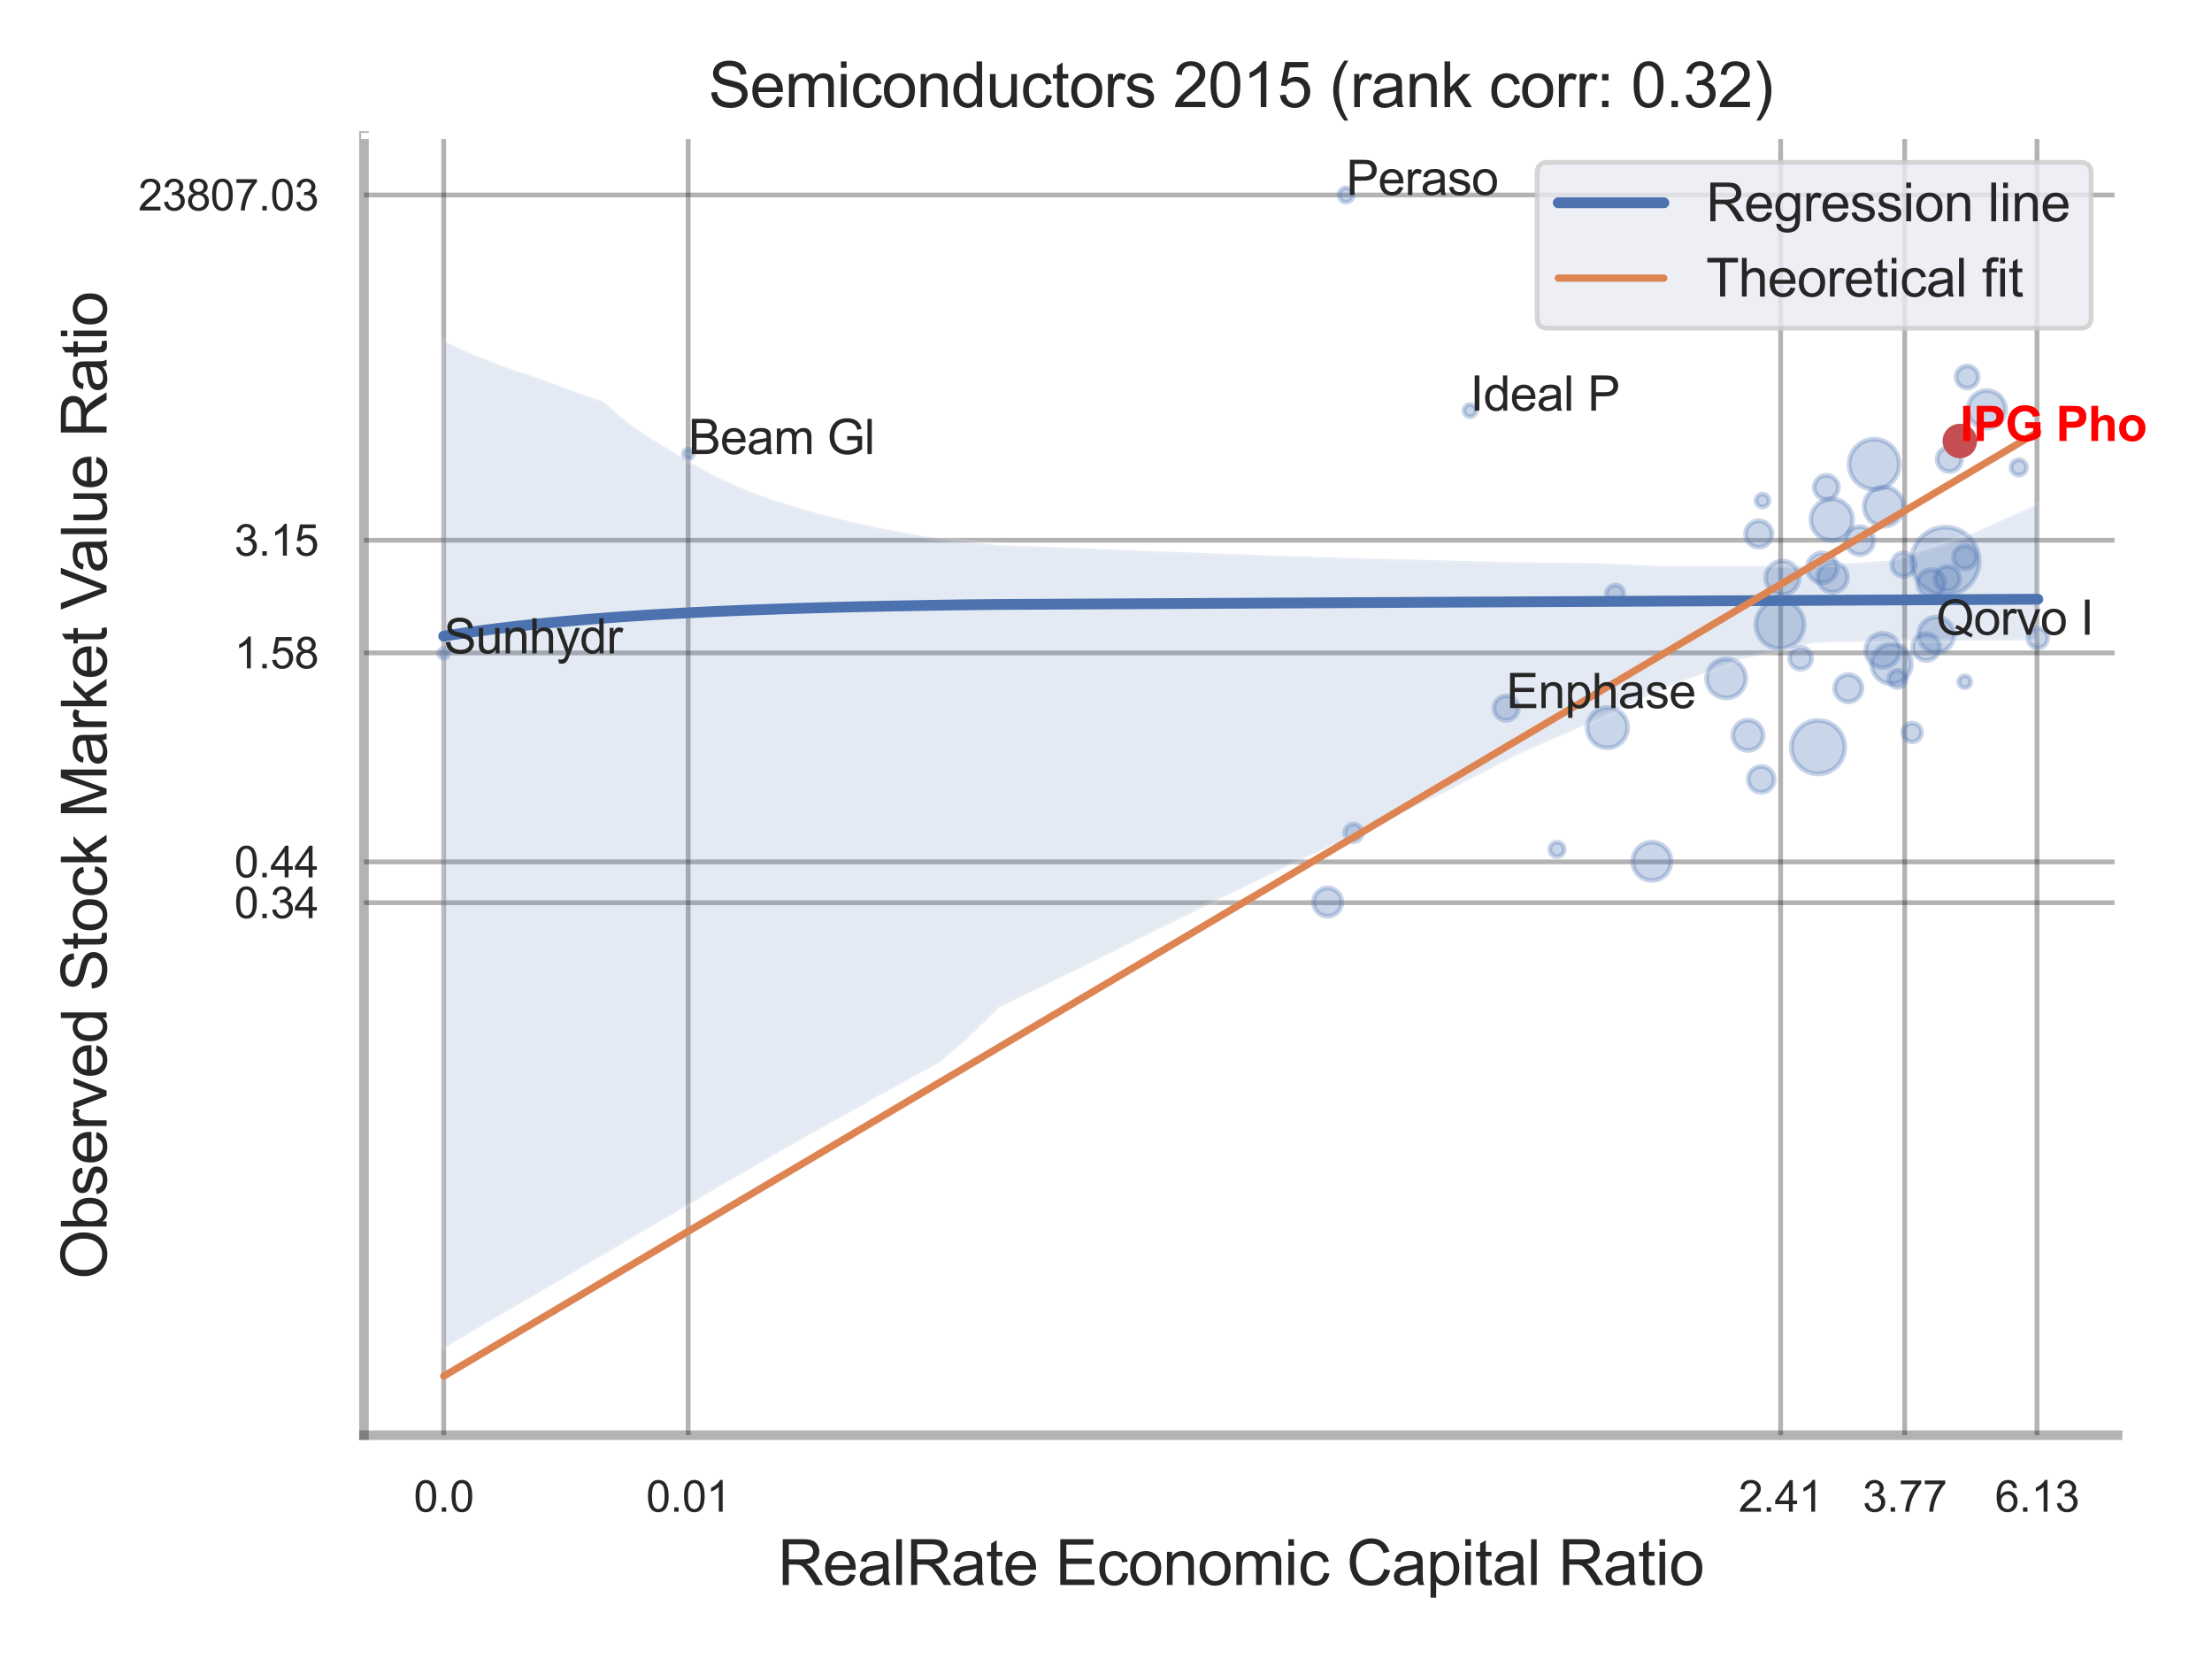 <?xml version="1.0" encoding="utf-8" standalone="no"?>
<!DOCTYPE svg PUBLIC "-//W3C//DTD SVG 1.1//EN"
  "http://www.w3.org/Graphics/SVG/1.1/DTD/svg11.dtd">
<svg xmlns:xlink="http://www.w3.org/1999/xlink" width="460.8pt" height="345.6pt" viewBox="0 0 460.8 345.6" xmlns="http://www.w3.org/2000/svg" version="1.1">
 <defs>
  <style type="text/css">*{stroke-linejoin: round; stroke-linecap: butt}</style>
 </defs>
 <g id="figure_1">
  <g id="patch_1">
   <path d="M 0 345.6 
L 460.8 345.6 
L 460.8 0 
L 0 0 
z
" style="fill: #ffffff"/>
  </g>
  <g id="axes_1">
   <g id="patch_2">
    <path d="M 75.825 298.98 
L 441.125 298.98 
L 441.125 28.32 
L 75.825 28.32 
z
" style="fill: #ffffff"/>
   </g>
   <g id="matplotlib.axis_1">
    <g id="xtick_1">
     <g id="line2d_1">
      <path d="M 92.437 298.98 
L 92.437 28.32 
" clip-path="url(#p710c93c2b4)" style="fill: none; stroke: #000000; stroke-opacity: 0.3; stroke-linecap: round"/>
     </g>
     <g id="text_1">
      <!-- 0.0 -->
      <g style="fill: #262626" transform="translate(86.182 314.922) scale(0.09 -0.09)">
       <defs>
        <path id="ArialMT-30" d="M 266 2259 
Q 266 3072 433 3567 
Q 600 4063 929 4331 
Q 1259 4600 1759 4600 
Q 2128 4600 2406 4451 
Q 2684 4303 2865 4023 
Q 3047 3744 3150 3342 
Q 3253 2941 3253 2259 
Q 3253 1453 3087 958 
Q 2922 463 2592 192 
Q 2263 -78 1759 -78 
Q 1097 -78 719 397 
Q 266 969 266 2259 
z
M 844 2259 
Q 844 1131 1108 757 
Q 1372 384 1759 384 
Q 2147 384 2411 759 
Q 2675 1134 2675 2259 
Q 2675 3391 2411 3762 
Q 2147 4134 1753 4134 
Q 1366 4134 1134 3806 
Q 844 3388 844 2259 
z
" transform="scale(0.016)"/>
        <path id="ArialMT-2e" d="M 581 0 
L 581 641 
L 1222 641 
L 1222 0 
L 581 0 
z
" transform="scale(0.016)"/>
       </defs>
       <use xlink:href="#ArialMT-30"/>
       <use xlink:href="#ArialMT-2e" x="55.615"/>
       <use xlink:href="#ArialMT-30" x="83.398"/>
      </g>
     </g>
    </g>
    <g id="xtick_2">
     <g id="line2d_2">
      <path d="M 143.359 298.98 
L 143.359 28.32 
" clip-path="url(#p710c93c2b4)" style="fill: none; stroke: #000000; stroke-opacity: 0.3; stroke-linecap: round"/>
     </g>
     <g id="text_2">
      <!-- 0.01 -->
      <g style="fill: #262626" transform="translate(134.602 314.922) scale(0.09 -0.09)">
       <defs>
        <path id="ArialMT-31" d="M 2384 0 
L 1822 0 
L 1822 3584 
Q 1619 3391 1289 3197 
Q 959 3003 697 2906 
L 697 3450 
Q 1169 3672 1522 3987 
Q 1875 4303 2022 4600 
L 2384 4600 
L 2384 0 
z
" transform="scale(0.016)"/>
       </defs>
       <use xlink:href="#ArialMT-30"/>
       <use xlink:href="#ArialMT-2e" x="55.615"/>
       <use xlink:href="#ArialMT-30" x="83.398"/>
       <use xlink:href="#ArialMT-31" x="139.014"/>
      </g>
     </g>
    </g>
    <g id="xtick_3">
     <g id="line2d_3">
      <path d="M 370.937 298.98 
L 370.937 28.32 
" clip-path="url(#p710c93c2b4)" style="fill: none; stroke: #000000; stroke-opacity: 0.3; stroke-linecap: round"/>
     </g>
     <g id="text_3">
      <!-- 2.41 -->
      <g style="fill: #262626" transform="translate(362.179 314.922) scale(0.09 -0.09)">
       <defs>
        <path id="ArialMT-32" d="M 3222 541 
L 3222 0 
L 194 0 
Q 188 203 259 391 
Q 375 700 629 1000 
Q 884 1300 1366 1694 
Q 2113 2306 2375 2664 
Q 2638 3022 2638 3341 
Q 2638 3675 2398 3904 
Q 2159 4134 1775 4134 
Q 1369 4134 1125 3890 
Q 881 3647 878 3216 
L 300 3275 
Q 359 3922 746 4261 
Q 1134 4600 1788 4600 
Q 2447 4600 2831 4234 
Q 3216 3869 3216 3328 
Q 3216 3053 3103 2787 
Q 2991 2522 2730 2228 
Q 2469 1934 1863 1422 
Q 1356 997 1212 845 
Q 1069 694 975 541 
L 3222 541 
z
" transform="scale(0.016)"/>
        <path id="ArialMT-34" d="M 2069 0 
L 2069 1097 
L 81 1097 
L 81 1613 
L 2172 4581 
L 2631 4581 
L 2631 1613 
L 3250 1613 
L 3250 1097 
L 2631 1097 
L 2631 0 
L 2069 0 
z
M 2069 1613 
L 2069 3678 
L 634 1613 
L 2069 1613 
z
" transform="scale(0.016)"/>
       </defs>
       <use xlink:href="#ArialMT-32"/>
       <use xlink:href="#ArialMT-2e" x="55.615"/>
       <use xlink:href="#ArialMT-34" x="83.398"/>
       <use xlink:href="#ArialMT-31" x="139.014"/>
      </g>
     </g>
    </g>
    <g id="xtick_4">
     <g id="line2d_4">
      <path d="M 396.78 298.98 
L 396.78 28.32 
" clip-path="url(#p710c93c2b4)" style="fill: none; stroke: #000000; stroke-opacity: 0.3; stroke-linecap: round"/>
     </g>
     <g id="text_4">
      <!-- 3.77 -->
      <g style="fill: #262626" transform="translate(388.023 314.922) scale(0.09 -0.09)">
       <defs>
        <path id="ArialMT-33" d="M 269 1209 
L 831 1284 
Q 928 806 1161 595 
Q 1394 384 1728 384 
Q 2125 384 2398 659 
Q 2672 934 2672 1341 
Q 2672 1728 2419 1979 
Q 2166 2231 1775 2231 
Q 1616 2231 1378 2169 
L 1441 2663 
Q 1497 2656 1531 2656 
Q 1891 2656 2178 2843 
Q 2466 3031 2466 3422 
Q 2466 3731 2256 3934 
Q 2047 4138 1716 4138 
Q 1388 4138 1169 3931 
Q 950 3725 888 3313 
L 325 3413 
Q 428 3978 793 4289 
Q 1159 4600 1703 4600 
Q 2078 4600 2393 4439 
Q 2709 4278 2876 4000 
Q 3044 3722 3044 3409 
Q 3044 3113 2884 2869 
Q 2725 2625 2413 2481 
Q 2819 2388 3044 2092 
Q 3269 1797 3269 1353 
Q 3269 753 2831 336 
Q 2394 -81 1725 -81 
Q 1122 -81 723 278 
Q 325 638 269 1209 
z
" transform="scale(0.016)"/>
        <path id="ArialMT-37" d="M 303 3981 
L 303 4522 
L 3269 4522 
L 3269 4084 
Q 2831 3619 2401 2847 
Q 1972 2075 1738 1259 
Q 1569 684 1522 0 
L 944 0 
Q 953 541 1156 1306 
Q 1359 2072 1739 2783 
Q 2119 3494 2547 3981 
L 303 3981 
z
" transform="scale(0.016)"/>
       </defs>
       <use xlink:href="#ArialMT-33"/>
       <use xlink:href="#ArialMT-2e" x="55.615"/>
       <use xlink:href="#ArialMT-37" x="83.398"/>
       <use xlink:href="#ArialMT-37" x="139.014"/>
      </g>
     </g>
    </g>
    <g id="xtick_5">
     <g id="line2d_5">
      <path d="M 424.346 298.98 
L 424.346 28.32 
" clip-path="url(#p710c93c2b4)" style="fill: none; stroke: #000000; stroke-opacity: 0.3; stroke-linecap: round"/>
     </g>
     <g id="text_5">
      <!-- 6.13 -->
      <g style="fill: #262626" transform="translate(415.589 314.922) scale(0.09 -0.09)">
       <defs>
        <path id="ArialMT-36" d="M 3184 3459 
L 2625 3416 
Q 2550 3747 2413 3897 
Q 2184 4138 1850 4138 
Q 1581 4138 1378 3988 
Q 1113 3794 959 3422 
Q 806 3050 800 2363 
Q 1003 2672 1297 2822 
Q 1591 2972 1913 2972 
Q 2475 2972 2870 2558 
Q 3266 2144 3266 1488 
Q 3266 1056 3080 686 
Q 2894 316 2569 119 
Q 2244 -78 1831 -78 
Q 1128 -78 684 439 
Q 241 956 241 2144 
Q 241 3472 731 4075 
Q 1159 4600 1884 4600 
Q 2425 4600 2770 4297 
Q 3116 3994 3184 3459 
z
M 888 1484 
Q 888 1194 1011 928 
Q 1134 663 1356 523 
Q 1578 384 1822 384 
Q 2178 384 2434 671 
Q 2691 959 2691 1453 
Q 2691 1928 2437 2201 
Q 2184 2475 1800 2475 
Q 1419 2475 1153 2201 
Q 888 1928 888 1484 
z
" transform="scale(0.016)"/>
       </defs>
       <use xlink:href="#ArialMT-36"/>
       <use xlink:href="#ArialMT-2e" x="55.615"/>
       <use xlink:href="#ArialMT-31" x="83.398"/>
       <use xlink:href="#ArialMT-33" x="139.014"/>
      </g>
     </g>
    </g>
    <g id="xtick_6"/>
    <g id="xtick_7"/>
    <g id="xtick_8"/>
    <g id="xtick_9"/>
    <g id="text_6">
     <!-- RealRate Economic Capital Ratio -->
     <g style="fill: #262626" transform="translate(162.017 330.174) scale(0.13 -0.13)">
      <defs>
       <path id="ArialMT-52" d="M 503 0 
L 503 4581 
L 2534 4581 
Q 3147 4581 3465 4457 
Q 3784 4334 3975 4021 
Q 4166 3709 4166 3331 
Q 4166 2844 3850 2509 
Q 3534 2175 2875 2084 
Q 3116 1969 3241 1856 
Q 3506 1613 3744 1247 
L 4541 0 
L 3778 0 
L 3172 953 
Q 2906 1366 2734 1584 
Q 2563 1803 2427 1890 
Q 2291 1978 2150 2013 
Q 2047 2034 1813 2034 
L 1109 2034 
L 1109 0 
L 503 0 
z
M 1109 2559 
L 2413 2559 
Q 2828 2559 3062 2645 
Q 3297 2731 3419 2920 
Q 3541 3109 3541 3331 
Q 3541 3656 3305 3865 
Q 3069 4075 2559 4075 
L 1109 4075 
L 1109 2559 
z
" transform="scale(0.016)"/>
       <path id="ArialMT-65" d="M 2694 1069 
L 3275 997 
Q 3138 488 2766 206 
Q 2394 -75 1816 -75 
Q 1088 -75 661 373 
Q 234 822 234 1631 
Q 234 2469 665 2931 
Q 1097 3394 1784 3394 
Q 2450 3394 2872 2941 
Q 3294 2488 3294 1666 
Q 3294 1616 3291 1516 
L 816 1516 
Q 847 969 1125 678 
Q 1403 388 1819 388 
Q 2128 388 2347 550 
Q 2566 713 2694 1069 
z
M 847 1978 
L 2700 1978 
Q 2663 2397 2488 2606 
Q 2219 2931 1791 2931 
Q 1403 2931 1139 2672 
Q 875 2413 847 1978 
z
" transform="scale(0.016)"/>
       <path id="ArialMT-61" d="M 2588 409 
Q 2275 144 1986 34 
Q 1697 -75 1366 -75 
Q 819 -75 525 192 
Q 231 459 231 875 
Q 231 1119 342 1320 
Q 453 1522 633 1644 
Q 813 1766 1038 1828 
Q 1203 1872 1538 1913 
Q 2219 1994 2541 2106 
Q 2544 2222 2544 2253 
Q 2544 2597 2384 2738 
Q 2169 2928 1744 2928 
Q 1347 2928 1158 2789 
Q 969 2650 878 2297 
L 328 2372 
Q 403 2725 575 2942 
Q 747 3159 1072 3276 
Q 1397 3394 1825 3394 
Q 2250 3394 2515 3294 
Q 2781 3194 2906 3042 
Q 3031 2891 3081 2659 
Q 3109 2516 3109 2141 
L 3109 1391 
Q 3109 606 3145 398 
Q 3181 191 3288 0 
L 2700 0 
Q 2613 175 2588 409 
z
M 2541 1666 
Q 2234 1541 1622 1453 
Q 1275 1403 1131 1340 
Q 988 1278 909 1158 
Q 831 1038 831 891 
Q 831 666 1001 516 
Q 1172 366 1500 366 
Q 1825 366 2078 508 
Q 2331 650 2450 897 
Q 2541 1088 2541 1459 
L 2541 1666 
z
" transform="scale(0.016)"/>
       <path id="ArialMT-6c" d="M 409 0 
L 409 4581 
L 972 4581 
L 972 0 
L 409 0 
z
" transform="scale(0.016)"/>
       <path id="ArialMT-74" d="M 1650 503 
L 1731 6 
Q 1494 -44 1306 -44 
Q 1000 -44 831 53 
Q 663 150 594 308 
Q 525 466 525 972 
L 525 2881 
L 113 2881 
L 113 3319 
L 525 3319 
L 525 4141 
L 1084 4478 
L 1084 3319 
L 1650 3319 
L 1650 2881 
L 1084 2881 
L 1084 941 
Q 1084 700 1114 631 
Q 1144 563 1211 522 
Q 1278 481 1403 481 
Q 1497 481 1650 503 
z
" transform="scale(0.016)"/>
       <path id="ArialMT-20" transform="scale(0.016)"/>
       <path id="ArialMT-45" d="M 506 0 
L 506 4581 
L 3819 4581 
L 3819 4041 
L 1113 4041 
L 1113 2638 
L 3647 2638 
L 3647 2100 
L 1113 2100 
L 1113 541 
L 3925 541 
L 3925 0 
L 506 0 
z
" transform="scale(0.016)"/>
       <path id="ArialMT-63" d="M 2588 1216 
L 3141 1144 
Q 3050 572 2676 248 
Q 2303 -75 1759 -75 
Q 1078 -75 664 370 
Q 250 816 250 1647 
Q 250 2184 428 2587 
Q 606 2991 970 3192 
Q 1334 3394 1763 3394 
Q 2303 3394 2647 3120 
Q 2991 2847 3088 2344 
L 2541 2259 
Q 2463 2594 2264 2762 
Q 2066 2931 1784 2931 
Q 1359 2931 1093 2626 
Q 828 2322 828 1663 
Q 828 994 1084 691 
Q 1341 388 1753 388 
Q 2084 388 2306 591 
Q 2528 794 2588 1216 
z
" transform="scale(0.016)"/>
       <path id="ArialMT-6f" d="M 213 1659 
Q 213 2581 725 3025 
Q 1153 3394 1769 3394 
Q 2453 3394 2887 2945 
Q 3322 2497 3322 1706 
Q 3322 1066 3130 698 
Q 2938 331 2570 128 
Q 2203 -75 1769 -75 
Q 1072 -75 642 372 
Q 213 819 213 1659 
z
M 791 1659 
Q 791 1022 1069 705 
Q 1347 388 1769 388 
Q 2188 388 2466 706 
Q 2744 1025 2744 1678 
Q 2744 2294 2464 2611 
Q 2184 2928 1769 2928 
Q 1347 2928 1069 2612 
Q 791 2297 791 1659 
z
" transform="scale(0.016)"/>
       <path id="ArialMT-6e" d="M 422 0 
L 422 3319 
L 928 3319 
L 928 2847 
Q 1294 3394 1984 3394 
Q 2284 3394 2536 3286 
Q 2788 3178 2913 3003 
Q 3038 2828 3088 2588 
Q 3119 2431 3119 2041 
L 3119 0 
L 2556 0 
L 2556 2019 
Q 2556 2363 2490 2533 
Q 2425 2703 2258 2804 
Q 2091 2906 1866 2906 
Q 1506 2906 1245 2678 
Q 984 2450 984 1813 
L 984 0 
L 422 0 
z
" transform="scale(0.016)"/>
       <path id="ArialMT-6d" d="M 422 0 
L 422 3319 
L 925 3319 
L 925 2853 
Q 1081 3097 1340 3245 
Q 1600 3394 1931 3394 
Q 2300 3394 2536 3241 
Q 2772 3088 2869 2813 
Q 3263 3394 3894 3394 
Q 4388 3394 4653 3120 
Q 4919 2847 4919 2278 
L 4919 0 
L 4359 0 
L 4359 2091 
Q 4359 2428 4304 2576 
Q 4250 2725 4106 2815 
Q 3963 2906 3769 2906 
Q 3419 2906 3187 2673 
Q 2956 2441 2956 1928 
L 2956 0 
L 2394 0 
L 2394 2156 
Q 2394 2531 2256 2718 
Q 2119 2906 1806 2906 
Q 1569 2906 1367 2781 
Q 1166 2656 1075 2415 
Q 984 2175 984 1722 
L 984 0 
L 422 0 
z
" transform="scale(0.016)"/>
       <path id="ArialMT-69" d="M 425 3934 
L 425 4581 
L 988 4581 
L 988 3934 
L 425 3934 
z
M 425 0 
L 425 3319 
L 988 3319 
L 988 0 
L 425 0 
z
" transform="scale(0.016)"/>
       <path id="ArialMT-43" d="M 3763 1606 
L 4369 1453 
Q 4178 706 3683 314 
Q 3188 -78 2472 -78 
Q 1731 -78 1267 223 
Q 803 525 561 1097 
Q 319 1669 319 2325 
Q 319 3041 592 3573 
Q 866 4106 1370 4382 
Q 1875 4659 2481 4659 
Q 3169 4659 3637 4309 
Q 4106 3959 4291 3325 
L 3694 3184 
Q 3534 3684 3231 3912 
Q 2928 4141 2469 4141 
Q 1941 4141 1586 3887 
Q 1231 3634 1087 3207 
Q 944 2781 944 2328 
Q 944 1744 1114 1308 
Q 1284 872 1643 656 
Q 2003 441 2422 441 
Q 2931 441 3284 734 
Q 3638 1028 3763 1606 
z
" transform="scale(0.016)"/>
       <path id="ArialMT-70" d="M 422 -1272 
L 422 3319 
L 934 3319 
L 934 2888 
Q 1116 3141 1344 3267 
Q 1572 3394 1897 3394 
Q 2322 3394 2647 3175 
Q 2972 2956 3137 2557 
Q 3303 2159 3303 1684 
Q 3303 1175 3120 767 
Q 2938 359 2589 142 
Q 2241 -75 1856 -75 
Q 1575 -75 1351 44 
Q 1128 163 984 344 
L 984 -1272 
L 422 -1272 
z
M 931 1641 
Q 931 1000 1190 694 
Q 1450 388 1819 388 
Q 2194 388 2461 705 
Q 2728 1022 2728 1688 
Q 2728 2322 2467 2637 
Q 2206 2953 1844 2953 
Q 1484 2953 1207 2617 
Q 931 2281 931 1641 
z
" transform="scale(0.016)"/>
      </defs>
      <use xlink:href="#ArialMT-52"/>
      <use xlink:href="#ArialMT-65" x="72.217"/>
      <use xlink:href="#ArialMT-61" x="127.832"/>
      <use xlink:href="#ArialMT-6c" x="183.447"/>
      <use xlink:href="#ArialMT-52" x="205.664"/>
      <use xlink:href="#ArialMT-61" x="277.881"/>
      <use xlink:href="#ArialMT-74" x="333.496"/>
      <use xlink:href="#ArialMT-65" x="361.279"/>
      <use xlink:href="#ArialMT-20" x="416.895"/>
      <use xlink:href="#ArialMT-45" x="444.678"/>
      <use xlink:href="#ArialMT-63" x="511.377"/>
      <use xlink:href="#ArialMT-6f" x="561.377"/>
      <use xlink:href="#ArialMT-6e" x="616.992"/>
      <use xlink:href="#ArialMT-6f" x="672.607"/>
      <use xlink:href="#ArialMT-6d" x="728.223"/>
      <use xlink:href="#ArialMT-69" x="811.523"/>
      <use xlink:href="#ArialMT-63" x="833.74"/>
      <use xlink:href="#ArialMT-20" x="883.74"/>
      <use xlink:href="#ArialMT-43" x="911.523"/>
      <use xlink:href="#ArialMT-61" x="983.74"/>
      <use xlink:href="#ArialMT-70" x="1039.355"/>
      <use xlink:href="#ArialMT-69" x="1094.971"/>
      <use xlink:href="#ArialMT-74" x="1117.188"/>
      <use xlink:href="#ArialMT-61" x="1144.971"/>
      <use xlink:href="#ArialMT-6c" x="1200.586"/>
      <use xlink:href="#ArialMT-20" x="1222.803"/>
      <use xlink:href="#ArialMT-52" x="1250.586"/>
      <use xlink:href="#ArialMT-61" x="1322.803"/>
      <use xlink:href="#ArialMT-74" x="1378.418"/>
      <use xlink:href="#ArialMT-69" x="1406.201"/>
      <use xlink:href="#ArialMT-6f" x="1428.418"/>
     </g>
    </g>
   </g>
   <g id="matplotlib.axis_2">
    <g id="ytick_1">
     <g id="line2d_6">
      <path d="M 75.825 188.05 
L 441.125 188.05 
" clip-path="url(#p710c93c2b4)" style="fill: none; stroke: #000000; stroke-opacity: 0.3; stroke-linecap: round"/>
     </g>
     <g id="text_7">
      <!-- 0.34 -->
      <g style="fill: #262626" transform="translate(48.81 191.271) scale(0.09 -0.09)">
       <use xlink:href="#ArialMT-30"/>
       <use xlink:href="#ArialMT-2e" x="55.615"/>
       <use xlink:href="#ArialMT-33" x="83.398"/>
       <use xlink:href="#ArialMT-34" x="139.014"/>
      </g>
     </g>
    </g>
    <g id="ytick_2">
     <g id="line2d_7">
      <path d="M 75.825 179.546 
L 441.125 179.546 
" clip-path="url(#p710c93c2b4)" style="fill: none; stroke: #000000; stroke-opacity: 0.3; stroke-linecap: round"/>
     </g>
     <g id="text_8">
      <!-- 0.44 -->
      <g style="fill: #262626" transform="translate(48.81 182.767) scale(0.09 -0.09)">
       <use xlink:href="#ArialMT-30"/>
       <use xlink:href="#ArialMT-2e" x="55.615"/>
       <use xlink:href="#ArialMT-34" x="83.398"/>
       <use xlink:href="#ArialMT-34" x="139.014"/>
      </g>
     </g>
    </g>
    <g id="ytick_3">
     <g id="line2d_8">
      <path d="M 75.825 136.007 
L 441.125 136.007 
" clip-path="url(#p710c93c2b4)" style="fill: none; stroke: #000000; stroke-opacity: 0.3; stroke-linecap: round"/>
     </g>
     <g id="text_9">
      <!-- 1.58 -->
      <g style="fill: #262626" transform="translate(48.81 139.228) scale(0.09 -0.09)">
       <defs>
        <path id="ArialMT-35" d="M 266 1200 
L 856 1250 
Q 922 819 1161 601 
Q 1400 384 1738 384 
Q 2144 384 2425 690 
Q 2706 997 2706 1503 
Q 2706 1984 2436 2262 
Q 2166 2541 1728 2541 
Q 1456 2541 1237 2417 
Q 1019 2294 894 2097 
L 366 2166 
L 809 4519 
L 3088 4519 
L 3088 3981 
L 1259 3981 
L 1013 2750 
Q 1425 3038 1878 3038 
Q 2478 3038 2890 2622 
Q 3303 2206 3303 1553 
Q 3303 931 2941 478 
Q 2500 -78 1738 -78 
Q 1113 -78 717 272 
Q 322 622 266 1200 
z
" transform="scale(0.016)"/>
        <path id="ArialMT-38" d="M 1131 2484 
Q 781 2613 612 2850 
Q 444 3088 444 3419 
Q 444 3919 803 4259 
Q 1163 4600 1759 4600 
Q 2359 4600 2725 4251 
Q 3091 3903 3091 3403 
Q 3091 3084 2923 2848 
Q 2756 2613 2416 2484 
Q 2838 2347 3058 2040 
Q 3278 1734 3278 1309 
Q 3278 722 2862 322 
Q 2447 -78 1769 -78 
Q 1091 -78 675 323 
Q 259 725 259 1325 
Q 259 1772 486 2073 
Q 713 2375 1131 2484 
z
M 1019 3438 
Q 1019 3113 1228 2906 
Q 1438 2700 1772 2700 
Q 2097 2700 2305 2904 
Q 2513 3109 2513 3406 
Q 2513 3716 2298 3927 
Q 2084 4138 1766 4138 
Q 1444 4138 1231 3931 
Q 1019 3725 1019 3438 
z
M 838 1322 
Q 838 1081 952 856 
Q 1066 631 1291 507 
Q 1516 384 1775 384 
Q 2178 384 2440 643 
Q 2703 903 2703 1303 
Q 2703 1709 2433 1975 
Q 2163 2241 1756 2241 
Q 1359 2241 1098 1978 
Q 838 1716 838 1322 
z
" transform="scale(0.016)"/>
       </defs>
       <use xlink:href="#ArialMT-31"/>
       <use xlink:href="#ArialMT-2e" x="55.615"/>
       <use xlink:href="#ArialMT-35" x="83.398"/>
       <use xlink:href="#ArialMT-38" x="139.014"/>
      </g>
     </g>
    </g>
    <g id="ytick_4">
     <g id="line2d_9">
      <path d="M 75.825 112.537 
L 441.125 112.537 
" clip-path="url(#p710c93c2b4)" style="fill: none; stroke: #000000; stroke-opacity: 0.3; stroke-linecap: round"/>
     </g>
     <g id="text_10">
      <!-- 3.15 -->
      <g style="fill: #262626" transform="translate(48.81 115.758) scale(0.09 -0.09)">
       <use xlink:href="#ArialMT-33"/>
       <use xlink:href="#ArialMT-2e" x="55.615"/>
       <use xlink:href="#ArialMT-31" x="83.398"/>
       <use xlink:href="#ArialMT-35" x="139.014"/>
      </g>
     </g>
    </g>
    <g id="ytick_5">
     <g id="line2d_10">
      <path d="M 75.825 40.617 
L 441.125 40.617 
" clip-path="url(#p710c93c2b4)" style="fill: none; stroke: #000000; stroke-opacity: 0.3; stroke-linecap: round"/>
     </g>
     <g id="text_11">
      <!-- 23807.03 -->
      <g style="fill: #262626" transform="translate(28.791 43.838) scale(0.09 -0.09)">
       <use xlink:href="#ArialMT-32"/>
       <use xlink:href="#ArialMT-33" x="55.615"/>
       <use xlink:href="#ArialMT-38" x="111.23"/>
       <use xlink:href="#ArialMT-30" x="166.846"/>
       <use xlink:href="#ArialMT-37" x="222.461"/>
       <use xlink:href="#ArialMT-2e" x="278.076"/>
       <use xlink:href="#ArialMT-30" x="305.859"/>
       <use xlink:href="#ArialMT-33" x="361.475"/>
      </g>
     </g>
    </g>
    <g id="ytick_6"/>
    <g id="ytick_7"/>
    <g id="ytick_8"/>
    <g id="ytick_9"/>
    <g id="ytick_10"/>
    <g id="text_12">
     <!-- Observed Stock Market Value Ratio -->
     <g style="fill: #262626" transform="translate(22.207 266.489) rotate(-90) scale(0.13 -0.13)">
      <defs>
       <path id="ArialMT-4f" d="M 309 2231 
Q 309 3372 921 4017 
Q 1534 4663 2503 4663 
Q 3138 4663 3647 4359 
Q 4156 4056 4423 3514 
Q 4691 2972 4691 2284 
Q 4691 1588 4409 1038 
Q 4128 488 3612 205 
Q 3097 -78 2500 -78 
Q 1853 -78 1343 234 
Q 834 547 571 1087 
Q 309 1628 309 2231 
z
M 934 2222 
Q 934 1394 1379 917 
Q 1825 441 2497 441 
Q 3181 441 3623 922 
Q 4066 1403 4066 2288 
Q 4066 2847 3877 3264 
Q 3688 3681 3323 3911 
Q 2959 4141 2506 4141 
Q 1863 4141 1398 3698 
Q 934 3256 934 2222 
z
" transform="scale(0.016)"/>
       <path id="ArialMT-62" d="M 941 0 
L 419 0 
L 419 4581 
L 981 4581 
L 981 2947 
Q 1338 3394 1891 3394 
Q 2197 3394 2470 3270 
Q 2744 3147 2920 2923 
Q 3097 2700 3197 2384 
Q 3297 2069 3297 1709 
Q 3297 856 2875 390 
Q 2453 -75 1863 -75 
Q 1275 -75 941 416 
L 941 0 
z
M 934 1684 
Q 934 1088 1097 822 
Q 1363 388 1816 388 
Q 2184 388 2453 708 
Q 2722 1028 2722 1663 
Q 2722 2313 2464 2622 
Q 2206 2931 1841 2931 
Q 1472 2931 1203 2611 
Q 934 2291 934 1684 
z
" transform="scale(0.016)"/>
       <path id="ArialMT-73" d="M 197 991 
L 753 1078 
Q 800 744 1014 566 
Q 1228 388 1613 388 
Q 2000 388 2187 545 
Q 2375 703 2375 916 
Q 2375 1106 2209 1216 
Q 2094 1291 1634 1406 
Q 1016 1563 777 1677 
Q 538 1791 414 1992 
Q 291 2194 291 2438 
Q 291 2659 392 2848 
Q 494 3038 669 3163 
Q 800 3259 1026 3326 
Q 1253 3394 1513 3394 
Q 1903 3394 2198 3281 
Q 2494 3169 2634 2976 
Q 2775 2784 2828 2463 
L 2278 2388 
Q 2241 2644 2061 2787 
Q 1881 2931 1553 2931 
Q 1166 2931 1000 2803 
Q 834 2675 834 2503 
Q 834 2394 903 2306 
Q 972 2216 1119 2156 
Q 1203 2125 1616 2013 
Q 2213 1853 2448 1751 
Q 2684 1650 2818 1456 
Q 2953 1263 2953 975 
Q 2953 694 2789 445 
Q 2625 197 2315 61 
Q 2006 -75 1616 -75 
Q 969 -75 630 194 
Q 291 463 197 991 
z
" transform="scale(0.016)"/>
       <path id="ArialMT-72" d="M 416 0 
L 416 3319 
L 922 3319 
L 922 2816 
Q 1116 3169 1280 3281 
Q 1444 3394 1641 3394 
Q 1925 3394 2219 3213 
L 2025 2691 
Q 1819 2813 1613 2813 
Q 1428 2813 1281 2702 
Q 1134 2591 1072 2394 
Q 978 2094 978 1738 
L 978 0 
L 416 0 
z
" transform="scale(0.016)"/>
       <path id="ArialMT-76" d="M 1344 0 
L 81 3319 
L 675 3319 
L 1388 1331 
Q 1503 1009 1600 663 
Q 1675 925 1809 1294 
L 2547 3319 
L 3125 3319 
L 1869 0 
L 1344 0 
z
" transform="scale(0.016)"/>
       <path id="ArialMT-64" d="M 2575 0 
L 2575 419 
Q 2259 -75 1647 -75 
Q 1250 -75 917 144 
Q 584 363 401 755 
Q 219 1147 219 1656 
Q 219 2153 384 2558 
Q 550 2963 881 3178 
Q 1213 3394 1622 3394 
Q 1922 3394 2156 3267 
Q 2391 3141 2538 2938 
L 2538 4581 
L 3097 4581 
L 3097 0 
L 2575 0 
z
M 797 1656 
Q 797 1019 1065 703 
Q 1334 388 1700 388 
Q 2069 388 2326 689 
Q 2584 991 2584 1609 
Q 2584 2291 2321 2609 
Q 2059 2928 1675 2928 
Q 1300 2928 1048 2622 
Q 797 2316 797 1656 
z
" transform="scale(0.016)"/>
       <path id="ArialMT-53" d="M 288 1472 
L 859 1522 
Q 900 1178 1048 958 
Q 1197 738 1509 602 
Q 1822 466 2213 466 
Q 2559 466 2825 569 
Q 3091 672 3220 851 
Q 3350 1031 3350 1244 
Q 3350 1459 3225 1620 
Q 3100 1781 2813 1891 
Q 2628 1963 1997 2114 
Q 1366 2266 1113 2400 
Q 784 2572 623 2826 
Q 463 3081 463 3397 
Q 463 3744 659 4045 
Q 856 4347 1234 4503 
Q 1613 4659 2075 4659 
Q 2584 4659 2973 4495 
Q 3363 4331 3572 4012 
Q 3781 3694 3797 3291 
L 3216 3247 
Q 3169 3681 2898 3903 
Q 2628 4125 2100 4125 
Q 1550 4125 1298 3923 
Q 1047 3722 1047 3438 
Q 1047 3191 1225 3031 
Q 1400 2872 2139 2705 
Q 2878 2538 3153 2413 
Q 3553 2228 3743 1945 
Q 3934 1663 3934 1294 
Q 3934 928 3725 604 
Q 3516 281 3123 101 
Q 2731 -78 2241 -78 
Q 1619 -78 1198 103 
Q 778 284 539 648 
Q 300 1013 288 1472 
z
" transform="scale(0.016)"/>
       <path id="ArialMT-6b" d="M 425 0 
L 425 4581 
L 988 4581 
L 988 1969 
L 2319 3319 
L 3047 3319 
L 1778 2088 
L 3175 0 
L 2481 0 
L 1384 1697 
L 988 1316 
L 988 0 
L 425 0 
z
" transform="scale(0.016)"/>
       <path id="ArialMT-4d" d="M 475 0 
L 475 4581 
L 1388 4581 
L 2472 1338 
Q 2622 884 2691 659 
Q 2769 909 2934 1394 
L 4031 4581 
L 4847 4581 
L 4847 0 
L 4263 0 
L 4263 3834 
L 2931 0 
L 2384 0 
L 1059 3900 
L 1059 0 
L 475 0 
z
" transform="scale(0.016)"/>
       <path id="ArialMT-56" d="M 1803 0 
L 28 4581 
L 684 4581 
L 1875 1253 
Q 2019 853 2116 503 
Q 2222 878 2363 1253 
L 3600 4581 
L 4219 4581 
L 2425 0 
L 1803 0 
z
" transform="scale(0.016)"/>
       <path id="ArialMT-75" d="M 2597 0 
L 2597 488 
Q 2209 -75 1544 -75 
Q 1250 -75 995 37 
Q 741 150 617 320 
Q 494 491 444 738 
Q 409 903 409 1263 
L 409 3319 
L 972 3319 
L 972 1478 
Q 972 1038 1006 884 
Q 1059 663 1231 536 
Q 1403 409 1656 409 
Q 1909 409 2131 539 
Q 2353 669 2445 892 
Q 2538 1116 2538 1541 
L 2538 3319 
L 3100 3319 
L 3100 0 
L 2597 0 
z
" transform="scale(0.016)"/>
      </defs>
      <use xlink:href="#ArialMT-4f"/>
      <use xlink:href="#ArialMT-62" x="77.783"/>
      <use xlink:href="#ArialMT-73" x="133.398"/>
      <use xlink:href="#ArialMT-65" x="183.398"/>
      <use xlink:href="#ArialMT-72" x="239.014"/>
      <use xlink:href="#ArialMT-76" x="272.314"/>
      <use xlink:href="#ArialMT-65" x="322.314"/>
      <use xlink:href="#ArialMT-64" x="377.93"/>
      <use xlink:href="#ArialMT-20" x="433.545"/>
      <use xlink:href="#ArialMT-53" x="461.328"/>
      <use xlink:href="#ArialMT-74" x="528.027"/>
      <use xlink:href="#ArialMT-6f" x="555.811"/>
      <use xlink:href="#ArialMT-63" x="611.426"/>
      <use xlink:href="#ArialMT-6b" x="661.426"/>
      <use xlink:href="#ArialMT-20" x="711.426"/>
      <use xlink:href="#ArialMT-4d" x="739.209"/>
      <use xlink:href="#ArialMT-61" x="822.51"/>
      <use xlink:href="#ArialMT-72" x="878.125"/>
      <use xlink:href="#ArialMT-6b" x="911.426"/>
      <use xlink:href="#ArialMT-65" x="961.426"/>
      <use xlink:href="#ArialMT-74" x="1017.041"/>
      <use xlink:href="#ArialMT-20" x="1044.824"/>
      <use xlink:href="#ArialMT-56" x="1072.607"/>
      <use xlink:href="#ArialMT-61" x="1131.932"/>
      <use xlink:href="#ArialMT-6c" x="1187.547"/>
      <use xlink:href="#ArialMT-75" x="1209.764"/>
      <use xlink:href="#ArialMT-65" x="1265.379"/>
      <use xlink:href="#ArialMT-20" x="1320.994"/>
      <use xlink:href="#ArialMT-52" x="1348.777"/>
      <use xlink:href="#ArialMT-61" x="1420.994"/>
      <use xlink:href="#ArialMT-74" x="1476.609"/>
      <use xlink:href="#ArialMT-69" x="1504.393"/>
      <use xlink:href="#ArialMT-6f" x="1526.609"/>
     </g>
    </g>
   </g>
   <g id="PathCollection_1">
    <path d="M 334.854 155.792 
C 335.97 155.792 337.041 155.348 337.831 154.559 
C 338.62 153.769 339.064 152.698 339.064 151.582 
C 339.064 150.466 338.62 149.395 337.831 148.605 
C 337.041 147.816 335.97 147.372 334.854 147.372 
C 333.737 147.372 332.666 147.816 331.877 148.605 
C 331.087 149.395 330.644 150.466 330.644 151.582 
C 330.644 152.698 331.087 153.769 331.877 154.559 
C 332.666 155.348 333.737 155.792 334.854 155.792 
z
" clip-path="url(#p710c93c2b4)" style="fill: #4c72b0; fill-opacity: 0.3; stroke: #4c72b0; stroke-opacity: 0.3"/>
    <path d="M 413.877 89.191 
C 414.916 89.191 415.912 88.779 416.646 88.044 
C 417.38 87.31 417.793 86.314 417.793 85.276 
C 417.793 84.237 417.38 83.241 416.646 82.507 
C 415.912 81.773 414.916 81.36 413.877 81.36 
C 412.839 81.36 411.843 81.773 411.109 82.507 
C 410.374 83.241 409.962 84.237 409.962 85.276 
C 409.962 86.314 410.374 87.31 411.109 88.044 
C 411.843 88.779 412.839 89.191 413.877 89.191 
z
" clip-path="url(#p710c93c2b4)" style="fill: #4c72b0; fill-opacity: 0.3; stroke: #4c72b0; stroke-opacity: 0.3"/>
    <path d="M 392.436 109.62 
C 393.522 109.62 394.563 109.188 395.33 108.421 
C 396.098 107.653 396.529 106.612 396.529 105.526 
C 396.529 104.441 396.098 103.4 395.33 102.632 
C 394.563 101.864 393.522 101.433 392.436 101.433 
C 391.35 101.433 390.309 101.864 389.542 102.632 
C 388.774 103.4 388.343 104.441 388.343 105.526 
C 388.343 106.612 388.774 107.653 389.542 108.421 
C 390.309 109.188 391.35 109.62 392.436 109.62 
z
" clip-path="url(#p710c93c2b4)" style="fill: #4c72b0; fill-opacity: 0.3; stroke: #4c72b0; stroke-opacity: 0.3"/>
    <path d="M 370.806 135.136 
C 372.141 135.136 373.421 134.605 374.365 133.662 
C 375.309 132.718 375.839 131.438 375.839 130.103 
C 375.839 128.768 375.309 127.488 374.365 126.544 
C 373.421 125.601 372.141 125.07 370.806 125.07 
C 369.472 125.07 368.192 125.601 367.248 126.544 
C 366.304 127.488 365.774 128.768 365.774 130.103 
C 365.774 131.438 366.304 132.718 367.248 133.662 
C 368.192 134.605 369.472 135.136 370.806 135.136 
z
" clip-path="url(#p710c93c2b4)" style="fill: #4c72b0; fill-opacity: 0.3; stroke: #4c72b0; stroke-opacity: 0.3"/>
    <path d="M 364.141 156.332 
C 364.976 156.332 365.777 156 366.368 155.409 
C 366.959 154.818 367.291 154.017 367.291 153.181 
C 367.291 152.346 366.959 151.544 366.368 150.954 
C 365.777 150.363 364.976 150.031 364.141 150.031 
C 363.305 150.031 362.504 150.363 361.913 150.954 
C 361.322 151.544 360.99 152.346 360.99 153.181 
C 360.99 154.017 361.322 154.818 361.913 155.409 
C 362.504 156 363.305 156.332 364.141 156.332 
z
" clip-path="url(#p710c93c2b4)" style="fill: #4c72b0; fill-opacity: 0.3; stroke: #4c72b0; stroke-opacity: 0.3"/>
    <path d="M 405.254 123.962 
C 407.129 123.962 408.928 123.217 410.254 121.891 
C 411.58 120.565 412.325 118.766 412.325 116.891 
C 412.325 115.016 411.58 113.217 410.254 111.891 
C 408.928 110.565 407.129 109.82 405.254 109.82 
C 403.378 109.82 401.58 110.565 400.254 111.891 
C 398.928 113.217 398.183 115.016 398.183 116.891 
C 398.183 118.766 398.928 120.565 400.254 121.891 
C 401.58 123.217 403.378 123.962 405.254 123.962 
z
" clip-path="url(#p710c93c2b4)" style="fill: #4c72b0; fill-opacity: 0.3; stroke: #4c72b0; stroke-opacity: 0.3"/>
    <path d="M 401.263 137.59 
C 402.008 137.59 402.723 137.294 403.249 136.768 
C 403.776 136.241 404.072 135.526 404.072 134.781 
C 404.072 134.036 403.776 133.321 403.249 132.795 
C 402.723 132.268 402.008 131.972 401.263 131.972 
C 400.518 131.972 399.803 132.268 399.276 132.795 
C 398.75 133.321 398.454 134.036 398.454 134.781 
C 398.454 135.526 398.75 136.241 399.276 136.768 
C 399.803 137.294 400.518 137.59 401.263 137.59 
z
" clip-path="url(#p710c93c2b4)" style="fill: #4c72b0; fill-opacity: 0.3; stroke: #4c72b0; stroke-opacity: 0.3"/>
    <path d="M 402.294 124.315 
C 403.045 124.315 403.767 124.016 404.298 123.485 
C 404.83 122.953 405.128 122.232 405.128 121.481 
C 405.128 120.729 404.83 120.008 404.298 119.476 
C 403.767 118.945 403.045 118.646 402.294 118.646 
C 401.542 118.646 400.821 118.945 400.29 119.476 
C 399.758 120.008 399.459 120.729 399.459 121.481 
C 399.459 122.232 399.758 122.953 400.29 123.485 
C 400.821 124.016 401.542 124.315 402.294 124.315 
z
" clip-path="url(#p710c93c2b4)" style="fill: #4c72b0; fill-opacity: 0.3; stroke: #4c72b0; stroke-opacity: 0.3"/>
    <path d="M 409.298 143.275 
C 409.629 143.275 409.947 143.144 410.181 142.91 
C 410.415 142.676 410.546 142.358 410.546 142.027 
C 410.546 141.696 410.415 141.379 410.181 141.145 
C 409.947 140.911 409.629 140.779 409.298 140.779 
C 408.968 140.779 408.65 140.911 408.416 141.145 
C 408.182 141.379 408.051 141.696 408.051 142.027 
C 408.051 142.358 408.182 142.676 408.416 142.91 
C 408.65 143.144 408.968 143.275 409.298 143.275 
z
" clip-path="url(#p710c93c2b4)" style="fill: #4c72b0; fill-opacity: 0.3; stroke: #4c72b0; stroke-opacity: 0.3"/>
    <path d="M 390.433 101.954 
C 391.819 101.954 393.148 101.403 394.128 100.423 
C 395.108 99.443 395.659 98.114 395.659 96.728 
C 395.659 95.342 395.108 94.012 394.128 93.032 
C 393.148 92.052 391.819 91.502 390.433 91.502 
C 389.047 91.502 387.718 92.052 386.738 93.032 
C 385.758 94.012 385.207 95.342 385.207 96.728 
C 385.207 98.114 385.758 99.443 386.738 100.423 
C 387.718 101.403 389.047 101.954 390.433 101.954 
z
" clip-path="url(#p710c93c2b4)" style="fill: #4c72b0; fill-opacity: 0.3; stroke: #4c72b0; stroke-opacity: 0.3"/>
    <path d="M 378.74 161.215 
C 380.215 161.215 381.631 160.629 382.674 159.585 
C 383.717 158.542 384.304 157.126 384.304 155.651 
C 384.304 154.175 383.717 152.76 382.674 151.716 
C 381.631 150.673 380.215 150.087 378.74 150.087 
C 377.264 150.087 375.849 150.673 374.805 151.716 
C 373.762 152.76 373.176 154.175 373.176 155.651 
C 373.176 157.126 373.762 158.542 374.805 159.585 
C 375.849 160.629 377.264 161.215 378.74 161.215 
z
" clip-path="url(#p710c93c2b4)" style="fill: #4c72b0; fill-opacity: 0.3; stroke: #4c72b0; stroke-opacity: 0.3"/>
    <path d="M 420.551 98.983 
C 420.978 98.983 421.388 98.814 421.69 98.512 
C 421.992 98.21 422.162 97.8 422.162 97.373 
C 422.162 96.946 421.992 96.536 421.69 96.234 
C 421.388 95.932 420.978 95.763 420.551 95.763 
C 420.124 95.763 419.714 95.932 419.413 96.234 
C 419.111 96.536 418.941 96.946 418.941 97.373 
C 418.941 97.8 419.111 98.21 419.413 98.512 
C 419.714 98.814 420.124 98.983 420.551 98.983 
z
" clip-path="url(#p710c93c2b4)" style="fill: #4c72b0; fill-opacity: 0.3; stroke: #4c72b0; stroke-opacity: 0.3"/>
    <path d="M 381.762 123.361 
C 382.588 123.361 383.381 123.033 383.965 122.448 
C 384.549 121.864 384.877 121.072 384.877 120.245 
C 384.877 119.419 384.549 118.626 383.965 118.042 
C 383.381 117.458 382.588 117.129 381.762 117.129 
C 380.935 117.129 380.143 117.458 379.558 118.042 
C 378.974 118.626 378.646 119.419 378.646 120.245 
C 378.646 121.072 378.974 121.864 379.558 122.448 
C 380.143 123.033 380.935 123.361 381.762 123.361 
z
" clip-path="url(#p710c93c2b4)" style="fill: #4c72b0; fill-opacity: 0.3; stroke: #4c72b0; stroke-opacity: 0.3"/>
    <path d="M 424.52 134.996 
C 425.068 134.996 425.594 134.778 425.982 134.39 
C 426.37 134.002 426.588 133.476 426.588 132.928 
C 426.588 132.38 426.37 131.854 425.982 131.466 
C 425.594 131.078 425.068 130.86 424.52 130.86 
C 423.972 130.86 423.446 131.078 423.058 131.466 
C 422.67 131.854 422.452 132.38 422.452 132.928 
C 422.452 133.476 422.67 134.002 423.058 134.39 
C 423.446 134.778 423.972 134.996 424.52 134.996 
z
" clip-path="url(#p710c93c2b4)" style="fill: #4c72b0; fill-opacity: 0.3; stroke: #4c72b0; stroke-opacity: 0.3"/>
    <path d="M 385.04 146.221 
C 385.795 146.221 386.519 145.921 387.053 145.387 
C 387.586 144.853 387.886 144.129 387.886 143.374 
C 387.886 142.619 387.586 141.895 387.053 141.361 
C 386.519 140.827 385.795 140.527 385.04 140.527 
C 384.285 140.527 383.561 140.827 383.027 141.361 
C 382.493 141.895 382.193 142.619 382.193 143.374 
C 382.193 144.129 382.493 144.853 383.027 145.387 
C 383.561 145.921 384.285 146.221 385.04 146.221 
z
" clip-path="url(#p710c93c2b4)" style="fill: #4c72b0; fill-opacity: 0.3; stroke: #4c72b0; stroke-opacity: 0.3"/>
    <path d="M 371.328 123.863 
C 372.255 123.863 373.145 123.494 373.801 122.839 
C 374.457 122.183 374.825 121.293 374.825 120.366 
C 374.825 119.438 374.457 118.549 373.801 117.893 
C 373.145 117.237 372.255 116.868 371.328 116.868 
C 370.4 116.868 369.511 117.237 368.855 117.893 
C 368.199 118.549 367.831 119.438 367.831 120.366 
C 367.831 121.293 368.199 122.183 368.855 122.839 
C 369.511 123.494 370.4 123.863 371.328 123.863 
z
" clip-path="url(#p710c93c2b4)" style="fill: #4c72b0; fill-opacity: 0.3; stroke: #4c72b0; stroke-opacity: 0.3"/>
    <path d="M 406.084 98.235 
C 406.758 98.235 407.406 97.967 407.883 97.49 
C 408.36 97.013 408.629 96.365 408.629 95.69 
C 408.629 95.015 408.36 94.368 407.883 93.891 
C 407.406 93.413 406.758 93.145 406.084 93.145 
C 405.409 93.145 404.761 93.413 404.284 93.891 
C 403.807 94.368 403.539 95.015 403.539 95.69 
C 403.539 96.365 403.807 97.013 404.284 97.49 
C 404.761 97.967 405.409 98.235 406.084 98.235 
z
" clip-path="url(#p710c93c2b4)" style="fill: #4c72b0; fill-opacity: 0.3; stroke: #4c72b0; stroke-opacity: 0.3"/>
    <path d="M 405.672 123.109 
C 406.354 123.109 407.009 122.837 407.492 122.355 
C 407.975 121.872 408.246 121.217 408.246 120.534 
C 408.246 119.852 407.975 119.197 407.492 118.714 
C 407.009 118.231 406.354 117.96 405.672 117.96 
C 404.989 117.96 404.334 118.231 403.851 118.714 
C 403.369 119.197 403.097 119.852 403.097 120.534 
C 403.097 121.217 403.369 121.872 403.851 122.355 
C 404.334 122.837 404.989 123.109 405.672 123.109 
z
" clip-path="url(#p710c93c2b4)" style="fill: #4c72b0; fill-opacity: 0.3; stroke: #4c72b0; stroke-opacity: 0.3"/>
    <path d="M 367.166 105.612 
C 367.523 105.612 367.865 105.471 368.117 105.219 
C 368.369 104.966 368.511 104.625 368.511 104.268 
C 368.511 103.912 368.369 103.57 368.117 103.318 
C 367.865 103.066 367.523 102.924 367.166 102.924 
C 366.81 102.924 366.468 103.066 366.216 103.318 
C 365.964 103.57 365.822 103.912 365.822 104.268 
C 365.822 104.625 365.964 104.966 366.216 105.219 
C 366.468 105.471 366.81 105.612 367.166 105.612 
z
" clip-path="url(#p710c93c2b4)" style="fill: #4c72b0; fill-opacity: 0.3; stroke: #4c72b0; stroke-opacity: 0.3"/>
    <path d="M 280.416 42.111 
C 280.81 42.111 281.189 41.954 281.468 41.675 
C 281.747 41.396 281.904 41.017 281.904 40.623 
C 281.904 40.228 281.747 39.85 281.468 39.571 
C 281.189 39.292 280.81 39.135 280.416 39.135 
C 280.021 39.135 279.643 39.292 279.364 39.571 
C 279.085 39.85 278.928 40.228 278.928 40.623 
C 278.928 41.017 279.085 41.396 279.364 41.675 
C 279.643 41.954 280.021 42.111 280.416 42.111 
z
" clip-path="url(#p710c93c2b4)" style="fill: #4c72b0; fill-opacity: 0.3; stroke: #4c72b0; stroke-opacity: 0.3"/>
    <path d="M 392.217 139.045 
C 393.16 139.045 394.065 138.67 394.732 138.003 
C 395.399 137.336 395.774 136.431 395.774 135.488 
C 395.774 134.544 395.399 133.639 394.732 132.972 
C 394.065 132.305 393.16 131.93 392.217 131.93 
C 391.273 131.93 390.368 132.305 389.701 132.972 
C 389.034 133.639 388.659 134.544 388.659 135.488 
C 388.659 136.431 389.034 137.336 389.701 138.003 
C 390.368 138.67 391.273 139.045 392.217 139.045 
z
" clip-path="url(#p710c93c2b4)" style="fill: #4c72b0; fill-opacity: 0.3; stroke: #4c72b0; stroke-opacity: 0.3"/>
    <path d="M 409.347 118.504 
C 409.99 118.504 410.606 118.249 411.06 117.795 
C 411.515 117.34 411.77 116.724 411.77 116.081 
C 411.77 115.439 411.515 114.823 411.06 114.368 
C 410.606 113.914 409.99 113.659 409.347 113.659 
C 408.705 113.659 408.088 113.914 407.634 114.368 
C 407.18 114.823 406.924 115.439 406.924 116.081 
C 406.924 116.724 407.18 117.34 407.634 117.795 
C 408.088 118.249 408.705 118.504 409.347 118.504 
z
" clip-path="url(#p710c93c2b4)" style="fill: #4c72b0; fill-opacity: 0.3; stroke: #4c72b0; stroke-opacity: 0.3"/>
    <path d="M 387.421 115.539 
C 388.193 115.539 388.933 115.232 389.479 114.686 
C 390.025 114.14 390.331 113.4 390.331 112.628 
C 390.331 111.856 390.025 111.116 389.479 110.57 
C 388.933 110.024 388.193 109.717 387.421 109.717 
C 386.649 109.717 385.908 110.024 385.363 110.57 
C 384.817 111.116 384.51 111.856 384.51 112.628 
C 384.51 113.4 384.817 114.14 385.363 114.686 
C 385.908 115.232 386.649 115.539 387.421 115.539 
z
" clip-path="url(#p710c93c2b4)" style="fill: #4c72b0; fill-opacity: 0.3; stroke: #4c72b0; stroke-opacity: 0.3"/>
    <path d="M 379.606 121.421 
C 380.433 121.421 381.227 121.092 381.812 120.507 
C 382.397 119.922 382.726 119.128 382.726 118.301 
C 382.726 117.473 382.397 116.68 381.812 116.095 
C 381.227 115.51 380.433 115.181 379.606 115.181 
C 378.778 115.181 377.985 115.51 377.4 116.095 
C 376.814 116.68 376.486 117.473 376.486 118.301 
C 376.486 119.128 376.814 119.922 377.4 120.507 
C 377.985 121.092 378.778 121.421 379.606 121.421 
z
" clip-path="url(#p710c93c2b4)" style="fill: #4c72b0; fill-opacity: 0.3; stroke: #4c72b0; stroke-opacity: 0.3"/>
    <path d="M 396.539 120.103 
C 397.193 120.103 397.819 119.844 398.282 119.381 
C 398.744 118.919 399.003 118.293 399.003 117.639 
C 399.003 116.986 398.744 116.359 398.282 115.897 
C 397.819 115.435 397.193 115.176 396.539 115.176 
C 395.886 115.176 395.259 115.435 394.797 115.897 
C 394.335 116.359 394.076 116.986 394.076 117.639 
C 394.076 118.293 394.335 118.919 394.797 119.381 
C 395.259 119.844 395.886 120.103 396.539 120.103 
z
" clip-path="url(#p710c93c2b4)" style="fill: #4c72b0; fill-opacity: 0.3; stroke: #4c72b0; stroke-opacity: 0.3"/>
    <path d="M 336.473 125.495 
C 336.954 125.495 337.415 125.304 337.755 124.964 
C 338.095 124.624 338.286 124.163 338.286 123.682 
C 338.286 123.201 338.095 122.74 337.755 122.4 
C 337.415 122.06 336.954 121.868 336.473 121.868 
C 335.992 121.868 335.531 122.06 335.191 122.4 
C 334.851 122.74 334.659 123.201 334.659 123.682 
C 334.659 124.163 334.851 124.624 335.191 124.964 
C 335.531 125.304 335.992 125.495 336.473 125.495 
z
" clip-path="url(#p710c93c2b4)" style="fill: #4c72b0; fill-opacity: 0.3; stroke: #4c72b0; stroke-opacity: 0.3"/>
    <path d="M 381.591 112.596 
C 382.742 112.596 383.846 112.139 384.659 111.325 
C 385.473 110.512 385.93 109.408 385.93 108.257 
C 385.93 107.106 385.473 106.002 384.659 105.189 
C 383.846 104.375 382.742 103.918 381.591 103.918 
C 380.44 103.918 379.336 104.375 378.523 105.189 
C 377.709 106.002 377.252 107.106 377.252 108.257 
C 377.252 109.408 377.709 110.512 378.523 111.325 
C 379.336 112.139 380.44 112.596 381.591 112.596 
z
" clip-path="url(#p710c93c2b4)" style="fill: #4c72b0; fill-opacity: 0.3; stroke: #4c72b0; stroke-opacity: 0.3"/>
    <path d="M 344.118 183.418 
C 345.177 183.418 346.192 182.998 346.94 182.249 
C 347.689 181.501 348.109 180.486 348.109 179.427 
C 348.109 178.369 347.689 177.353 346.94 176.605 
C 346.192 175.857 345.177 175.436 344.118 175.436 
C 343.06 175.436 342.045 175.857 341.296 176.605 
C 340.548 177.353 340.127 178.369 340.127 179.427 
C 340.127 180.486 340.548 181.501 341.296 182.249 
C 342.045 182.998 343.06 183.418 344.118 183.418 
z
" clip-path="url(#p710c93c2b4)" style="fill: #4c72b0; fill-opacity: 0.3; stroke: #4c72b0; stroke-opacity: 0.3"/>
    <path d="M 398.348 154.543 
C 398.866 154.543 399.362 154.338 399.728 153.972 
C 400.093 153.606 400.299 153.11 400.299 152.593 
C 400.299 152.075 400.093 151.579 399.728 151.213 
C 399.362 150.848 398.866 150.642 398.348 150.642 
C 397.831 150.642 397.335 150.848 396.969 151.213 
C 396.603 151.579 396.398 152.075 396.398 152.593 
C 396.398 153.11 396.603 153.606 396.969 153.972 
C 397.335 154.338 397.831 154.543 398.348 154.543 
z
" clip-path="url(#p710c93c2b4)" style="fill: #4c72b0; fill-opacity: 0.3; stroke: #4c72b0; stroke-opacity: 0.3"/>
    <path d="M 359.598 145.4 
C 360.679 145.4 361.717 144.971 362.482 144.206 
C 363.246 143.441 363.676 142.404 363.676 141.322 
C 363.676 140.241 363.246 139.203 362.482 138.438 
C 361.717 137.674 360.679 137.244 359.598 137.244 
C 358.516 137.244 357.479 137.674 356.714 138.438 
C 355.949 139.203 355.52 140.241 355.52 141.322 
C 355.52 142.404 355.949 143.441 356.714 144.206 
C 357.479 144.971 358.516 145.4 359.598 145.4 
z
" clip-path="url(#p710c93c2b4)" style="fill: #4c72b0; fill-opacity: 0.3; stroke: #4c72b0; stroke-opacity: 0.3"/>
    <path d="M 408.269 94.95 
C 409.086 94.95 409.87 94.626 410.447 94.048 
C 411.025 93.471 411.349 92.687 411.349 91.87 
C 411.349 91.054 411.025 90.27 410.447 89.692 
C 409.87 89.115 409.086 88.79 408.269 88.79 
C 407.452 88.79 406.669 89.115 406.091 89.692 
C 405.514 90.27 405.189 91.054 405.189 91.87 
C 405.189 92.687 405.514 93.471 406.091 94.048 
C 406.669 94.626 407.452 94.95 408.269 94.95 
z
" clip-path="url(#p710c93c2b4)" style="fill: #4c72b0; fill-opacity: 0.3; stroke: #4c72b0; stroke-opacity: 0.3"/>
    <path d="M 395.262 143.24 
C 395.742 143.24 396.203 143.05 396.542 142.71 
C 396.882 142.371 397.072 141.91 397.072 141.43 
C 397.072 140.95 396.882 140.489 396.542 140.15 
C 396.203 139.81 395.742 139.62 395.262 139.62 
C 394.782 139.62 394.321 139.81 393.982 140.15 
C 393.643 140.489 393.452 140.95 393.452 141.43 
C 393.452 141.91 393.643 142.371 393.982 142.71 
C 394.321 143.05 394.782 143.24 395.262 143.24 
z
" clip-path="url(#p710c93c2b4)" style="fill: #4c72b0; fill-opacity: 0.3; stroke: #4c72b0; stroke-opacity: 0.3"/>
    <path d="M 375.096 139.429 
C 375.704 139.429 376.287 139.187 376.717 138.758 
C 377.147 138.328 377.388 137.745 377.388 137.137 
C 377.388 136.529 377.147 135.946 376.717 135.516 
C 376.287 135.086 375.704 134.844 375.096 134.844 
C 374.488 134.844 373.905 135.086 373.475 135.516 
C 373.045 135.946 372.803 136.529 372.803 137.137 
C 372.803 137.745 373.045 138.328 373.475 138.758 
C 373.905 139.187 374.488 139.429 375.096 139.429 
z
" clip-path="url(#p710c93c2b4)" style="fill: #4c72b0; fill-opacity: 0.3; stroke: #4c72b0; stroke-opacity: 0.3"/>
    <path d="M 394.041 142.447 
C 395.139 142.447 396.193 142.01 396.969 141.234 
C 397.746 140.457 398.182 139.404 398.182 138.306 
C 398.182 137.207 397.746 136.154 396.969 135.378 
C 396.193 134.601 395.139 134.165 394.041 134.165 
C 392.943 134.165 391.89 134.601 391.113 135.378 
C 390.337 136.154 389.9 137.207 389.9 138.306 
C 389.9 139.404 390.337 140.457 391.113 141.234 
C 391.89 142.01 392.943 142.447 394.041 142.447 
z
" clip-path="url(#p710c93c2b4)" style="fill: #4c72b0; fill-opacity: 0.3; stroke: #4c72b0; stroke-opacity: 0.3"/>
    <path d="M 366.883 165.062 
C 367.6 165.062 368.287 164.777 368.794 164.27 
C 369.301 163.763 369.586 163.076 369.586 162.359 
C 369.586 161.642 369.301 160.954 368.794 160.448 
C 368.287 159.941 367.6 159.656 366.883 159.656 
C 366.166 159.656 365.478 159.941 364.971 160.448 
C 364.464 160.954 364.18 161.642 364.18 162.359 
C 364.18 163.076 364.464 163.763 364.971 164.27 
C 365.478 164.777 366.166 165.062 366.883 165.062 
z
" clip-path="url(#p710c93c2b4)" style="fill: #4c72b0; fill-opacity: 0.3; stroke: #4c72b0; stroke-opacity: 0.3"/>
    <path d="M 409.787 80.831 
C 410.396 80.831 410.98 80.59 411.41 80.159 
C 411.84 79.729 412.082 79.145 412.082 78.536 
C 412.082 77.928 411.84 77.344 411.41 76.914 
C 410.98 76.483 410.396 76.242 409.787 76.242 
C 409.179 76.242 408.595 76.483 408.164 76.914 
C 407.734 77.344 407.492 77.928 407.492 78.536 
C 407.492 79.145 407.734 79.729 408.164 80.159 
C 408.595 80.59 409.179 80.831 409.787 80.831 
z
" clip-path="url(#p710c93c2b4)" style="fill: #4c72b0; fill-opacity: 0.3; stroke: #4c72b0; stroke-opacity: 0.3"/>
    <path d="M 380.458 104.045 
C 381.125 104.045 381.765 103.78 382.236 103.309 
C 382.708 102.837 382.973 102.198 382.973 101.531 
C 382.973 100.864 382.708 100.224 382.236 99.752 
C 381.765 99.281 381.125 99.016 380.458 99.016 
C 379.791 99.016 379.151 99.281 378.68 99.752 
C 378.208 100.224 377.943 100.864 377.943 101.531 
C 377.943 102.198 378.208 102.837 378.68 103.309 
C 379.151 103.78 379.791 104.045 380.458 104.045 
z
" clip-path="url(#p710c93c2b4)" style="fill: #4c72b0; fill-opacity: 0.3; stroke: #4c72b0; stroke-opacity: 0.3"/>
    <path d="M 276.575 190.869 
C 277.357 190.869 278.107 190.559 278.659 190.006 
C 279.212 189.453 279.523 188.703 279.523 187.922 
C 279.523 187.14 279.212 186.39 278.659 185.837 
C 278.107 185.285 277.357 184.974 276.575 184.974 
C 275.793 184.974 275.043 185.285 274.491 185.837 
C 273.938 186.39 273.627 187.14 273.627 187.922 
C 273.627 188.703 273.938 189.453 274.491 190.006 
C 275.043 190.559 275.793 190.869 276.575 190.869 
z
" clip-path="url(#p710c93c2b4)" style="fill: #4c72b0; fill-opacity: 0.3; stroke: #4c72b0; stroke-opacity: 0.3"/>
    <path d="M 324.357 178.453 
C 324.755 178.453 325.137 178.294 325.418 178.013 
C 325.7 177.732 325.858 177.35 325.858 176.952 
C 325.858 176.554 325.7 176.173 325.418 175.891 
C 325.137 175.61 324.755 175.452 324.357 175.452 
C 323.96 175.452 323.578 175.61 323.297 175.891 
C 323.015 176.173 322.857 176.554 322.857 176.952 
C 322.857 177.35 323.015 177.732 323.297 178.013 
C 323.578 178.294 323.96 178.453 324.357 178.453 
z
" clip-path="url(#p710c93c2b4)" style="fill: #4c72b0; fill-opacity: 0.3; stroke: #4c72b0; stroke-opacity: 0.3"/>
    <path d="M 143.373 95.611 
C 143.645 95.611 143.906 95.503 144.099 95.311 
C 144.291 95.118 144.4 94.857 144.4 94.584 
C 144.4 94.312 144.291 94.051 144.099 93.858 
C 143.906 93.666 143.645 93.557 143.373 93.557 
C 143.1 93.557 142.839 93.666 142.646 93.858 
C 142.454 94.051 142.346 94.312 142.346 94.584 
C 142.346 94.857 142.454 95.118 142.646 95.311 
C 142.839 95.503 143.1 95.611 143.373 95.611 
z
" clip-path="url(#p710c93c2b4)" style="fill: #4c72b0; fill-opacity: 0.3; stroke: #4c72b0; stroke-opacity: 0.3"/>
    <path d="M 281.97 175.35 
C 282.459 175.35 282.928 175.156 283.274 174.81 
C 283.62 174.464 283.814 173.995 283.814 173.506 
C 283.814 173.016 283.62 172.547 283.274 172.201 
C 282.928 171.856 282.459 171.661 281.97 171.661 
C 281.481 171.661 281.012 171.856 280.666 172.201 
C 280.32 172.547 280.126 173.016 280.126 173.506 
C 280.126 173.995 280.32 174.464 280.666 174.81 
C 281.012 175.156 281.481 175.35 281.97 175.35 
z
" clip-path="url(#p710c93c2b4)" style="fill: #4c72b0; fill-opacity: 0.3; stroke: #4c72b0; stroke-opacity: 0.3"/>
    <path d="M 313.762 150.068 
C 314.44 150.068 315.09 149.799 315.57 149.319 
C 316.049 148.839 316.319 148.189 316.319 147.511 
C 316.319 146.833 316.049 146.182 315.57 145.703 
C 315.09 145.223 314.44 144.954 313.762 144.954 
C 313.084 144.954 312.433 145.223 311.953 145.703 
C 311.474 146.182 311.204 146.833 311.204 147.511 
C 311.204 148.189 311.474 148.839 311.953 149.319 
C 312.433 149.799 313.084 150.068 313.762 150.068 
z
" clip-path="url(#p710c93c2b4)" style="fill: #4c72b0; fill-opacity: 0.3; stroke: #4c72b0; stroke-opacity: 0.3"/>
    <path d="M 92.43 137.149 
C 92.703 137.149 92.965 137.04 93.158 136.847 
C 93.351 136.654 93.459 136.392 93.459 136.119 
C 93.459 135.846 93.351 135.584 93.158 135.391 
C 92.965 135.198 92.703 135.09 92.43 135.09 
C 92.156 135.09 91.895 135.198 91.701 135.391 
C 91.508 135.584 91.4 135.846 91.4 136.119 
C 91.4 136.392 91.508 136.654 91.701 136.847 
C 91.895 137.04 92.156 137.149 92.43 137.149 
z
" clip-path="url(#p710c93c2b4)" style="fill: #4c72b0; fill-opacity: 0.3; stroke: #4c72b0; stroke-opacity: 0.3"/>
    <path d="M 366.387 114.008 
C 367.119 114.008 367.822 113.718 368.34 113.2 
C 368.857 112.682 369.148 111.98 369.148 111.247 
C 369.148 110.515 368.857 109.813 368.34 109.295 
C 367.822 108.777 367.119 108.486 366.387 108.486 
C 365.655 108.486 364.952 108.777 364.435 109.295 
C 363.917 109.813 363.626 110.515 363.626 111.247 
C 363.626 111.98 363.917 112.682 364.435 113.2 
C 364.952 113.718 365.655 114.008 366.387 114.008 
z
" clip-path="url(#p710c93c2b4)" style="fill: #4c72b0; fill-opacity: 0.3; stroke: #4c72b0; stroke-opacity: 0.3"/>
    <path d="M 306.25 86.816 
C 306.588 86.816 306.911 86.682 307.15 86.443 
C 307.388 86.204 307.522 85.881 307.522 85.544 
C 307.522 85.206 307.388 84.883 307.15 84.644 
C 306.911 84.406 306.588 84.272 306.25 84.272 
C 305.913 84.272 305.59 84.406 305.351 84.644 
C 305.113 84.883 304.979 85.206 304.979 85.544 
C 304.979 85.881 305.113 86.204 305.351 86.443 
C 305.59 86.682 305.913 86.816 306.25 86.816 
z
" clip-path="url(#p710c93c2b4)" style="fill: #4c72b0; fill-opacity: 0.3; stroke: #4c72b0; stroke-opacity: 0.3"/>
    <path d="M 403.368 135.941 
C 404.352 135.941 405.295 135.551 405.991 134.855 
C 406.686 134.159 407.077 133.216 407.077 132.232 
C 407.077 131.249 406.686 130.305 405.991 129.61 
C 405.295 128.914 404.352 128.523 403.368 128.523 
C 402.385 128.523 401.441 128.914 400.746 129.61 
C 400.05 130.305 399.659 131.249 399.659 132.232 
C 399.659 133.216 400.05 134.159 400.746 134.855 
C 401.441 135.551 402.385 135.941 403.368 135.941 
z
" clip-path="url(#p710c93c2b4)" style="fill: #4c72b0; fill-opacity: 0.3; stroke: #4c72b0; stroke-opacity: 0.3"/>
   </g>
   <g id="PolyCollection_1">
    <defs>
     <path id="m4b51c0a128" d="M 92.43 -274.583 
L 92.43 -64.726 
L 92.919 -65.013 
L 93.413 -65.303 
L 93.914 -65.597 
L 94.419 -65.893 
L 94.931 -66.193 
L 95.448 -66.496 
L 95.972 -66.803 
L 96.501 -67.113 
L 97.037 -67.427 
L 97.58 -67.745 
L 98.129 -68.067 
L 98.685 -68.392 
L 99.247 -68.722 
L 99.817 -69.056 
L 100.395 -69.394 
L 100.98 -69.736 
L 101.572 -70.083 
L 102.173 -70.434 
L 102.781 -70.79 
L 103.398 -71.151 
L 104.024 -71.517 
L 104.658 -71.888 
L 105.302 -72.264 
L 105.954 -72.646 
L 106.617 -73.033 
L 107.289 -73.426 
L 107.972 -73.825 
L 108.665 -74.229 
L 109.369 -74.641 
L 110.085 -75.058 
L 110.811 -75.482 
L 111.55 -75.914 
L 112.301 -76.352 
L 113.065 -76.797 
L 113.842 -77.251 
L 114.633 -77.712 
L 115.438 -78.181 
L 116.258 -78.658 
L 117.093 -79.145 
L 117.944 -79.64 
L 118.811 -80.145 
L 119.696 -80.659 
L 120.598 -81.184 
L 121.518 -81.723 
L 122.458 -82.276 
L 123.418 -82.842 
L 124.399 -83.422 
L 125.402 -84.019 
L 126.428 -84.629 
L 127.478 -85.254 
L 128.553 -85.894 
L 129.654 -86.549 
L 130.783 -87.222 
L 131.941 -87.911 
L 133.13 -88.619 
L 134.351 -89.346 
L 135.606 -90.078 
L 136.898 -90.824 
L 138.227 -91.591 
L 139.598 -92.381 
L 141.011 -93.195 
L 142.47 -94.047 
L 143.979 -94.932 
L 145.539 -95.847 
L 147.156 -96.795 
L 148.834 -97.779 
L 150.576 -98.8 
L 152.389 -99.862 
L 154.279 -100.968 
L 156.251 -102.122 
L 158.314 -103.328 
L 160.476 -104.592 
L 162.748 -105.892 
L 165.14 -107.24 
L 167.668 -108.661 
L 170.346 -110.161 
L 173.195 -111.752 
L 176.236 -113.445 
L 179.499 -115.255 
L 183.017 -117.311 
L 186.835 -119.411 
L 191.007 -121.692 
L 195.608 -124.186 
L 200.734 -128.482 
L 208.027 -135.632 
L 223.491 -143.205 
L 238.955 -150.851 
L 254.418 -158.498 
L 269.882 -165.959 
L 285.346 -173.246 
L 300.81 -180.442 
L 316.274 -188.479 
L 331.737 -195.246 
L 347.201 -202.458 
L 362.665 -208.245 
L 378.129 -211.718 
L 393.593 -212.099 
L 409.056 -212.151 
L 424.52 -212.219 
L 424.52 -240.617 
L 424.52 -240.617 
L 409.056 -233.663 
L 393.593 -228.853 
L 378.129 -227.753 
L 362.665 -227.731 
L 347.201 -227.654 
L 331.737 -228.32 
L 316.274 -228.455 
L 300.81 -228.863 
L 285.346 -229.247 
L 269.882 -229.697 
L 254.418 -230.271 
L 238.955 -230.842 
L 223.491 -231.477 
L 208.027 -232.044 
L 200.734 -232.783 
L 195.608 -233.434 
L 191.007 -234.175 
L 186.835 -234.906 
L 183.017 -235.658 
L 179.499 -236.408 
L 176.236 -237.161 
L 173.195 -237.912 
L 170.346 -238.662 
L 167.668 -239.404 
L 165.14 -240.164 
L 162.748 -240.919 
L 160.476 -241.668 
L 158.314 -242.418 
L 156.251 -243.177 
L 154.279 -243.997 
L 152.389 -244.84 
L 150.576 -245.683 
L 148.834 -246.526 
L 147.156 -247.407 
L 145.539 -248.295 
L 143.979 -249.183 
L 142.47 -250.07 
L 141.011 -250.958 
L 139.598 -251.836 
L 138.227 -252.647 
L 136.898 -253.458 
L 135.606 -254.265 
L 134.351 -255.124 
L 133.13 -255.889 
L 131.941 -256.697 
L 130.783 -257.565 
L 129.654 -258.465 
L 128.553 -259.425 
L 127.478 -260.389 
L 126.428 -261.353 
L 125.402 -262.109 
L 124.399 -262.419 
L 123.418 -262.707 
L 122.458 -263.047 
L 121.518 -263.383 
L 120.598 -263.715 
L 119.696 -264.043 
L 118.811 -264.367 
L 117.944 -264.686 
L 117.093 -265.002 
L 116.258 -265.315 
L 115.438 -265.623 
L 114.633 -265.928 
L 113.842 -266.229 
L 113.065 -266.526 
L 112.301 -266.783 
L 111.55 -267.025 
L 110.811 -267.264 
L 110.085 -267.501 
L 109.369 -267.736 
L 108.665 -267.969 
L 107.972 -268.2 
L 107.289 -268.428 
L 106.617 -268.655 
L 105.954 -268.88 
L 105.302 -269.104 
L 104.658 -269.331 
L 104.024 -269.58 
L 103.398 -269.84 
L 102.781 -270.099 
L 102.173 -270.355 
L 101.572 -270.609 
L 100.98 -270.845 
L 100.395 -271.064 
L 99.817 -271.281 
L 99.247 -271.497 
L 98.685 -271.721 
L 98.129 -271.949 
L 97.58 -272.175 
L 97.037 -272.405 
L 96.501 -272.656 
L 95.972 -272.905 
L 95.448 -273.151 
L 94.931 -273.395 
L 94.419 -273.637 
L 93.914 -273.877 
L 93.413 -274.114 
L 92.919 -274.35 
L 92.43 -274.583 
z
" style="stroke: #ffffff; stroke-opacity: 0.15"/>
    </defs>
    <g clip-path="url(#p710c93c2b4)">
     <use xlink:href="#m4b51c0a128" x="0" y="345.6" style="fill: #4c72b0; fill-opacity: 0.15; stroke: #ffffff; stroke-opacity: 0.15"/>
    </g>
   </g>
   <g id="PathCollection_2">
    <defs>
     <path id="me97d88c67f" d="M 0 3.08 
C 0.817 3.08 1.6 2.756 2.178 2.178 
C 2.756 1.6 3.08 0.817 3.08 0 
C 3.08 -0.817 2.756 -1.6 2.178 -2.178 
C 1.6 -2.756 0.817 -3.08 0 -3.08 
C -0.817 -3.08 -1.6 -2.756 -2.178 -2.178 
C -2.756 -1.6 -3.08 -0.817 -3.08 0 
C -3.08 0.817 -2.756 1.6 -2.178 2.178 
C -1.6 2.756 -0.817 3.08 0 3.08 
z
" style="stroke: #c44e52"/>
    </defs>
    <g clip-path="url(#p710c93c2b4)">
     <use xlink:href="#me97d88c67f" x="408.269" y="91.87" style="fill: #c44e52; stroke: #c44e52"/>
    </g>
   </g>
   <g id="line2d_11">
    <path d="M 92.43 132.524 
L 92.919 132.447 
L 93.413 132.369 
L 93.914 132.291 
L 94.419 132.213 
L 94.931 132.136 
L 95.448 132.058 
L 95.972 131.98 
L 96.501 131.902 
L 97.037 131.825 
L 97.58 131.747 
L 98.129 131.669 
L 98.685 131.591 
L 99.247 131.514 
L 99.817 131.436 
L 100.395 131.358 
L 100.98 131.28 
L 101.572 131.203 
L 102.173 131.125 
L 102.781 131.047 
L 103.398 130.97 
L 104.024 130.892 
L 104.658 130.814 
L 105.302 130.736 
L 105.954 130.659 
L 106.617 130.581 
L 107.289 130.503 
L 107.972 130.425 
L 108.665 130.348 
L 109.369 130.27 
L 110.085 130.192 
L 110.811 130.114 
L 111.55 130.037 
L 112.301 129.959 
L 113.065 129.881 
L 113.842 129.803 
L 114.633 129.726 
L 115.438 129.648 
L 116.258 129.57 
L 117.093 129.493 
L 117.944 129.415 
L 118.811 129.337 
L 119.696 129.259 
L 120.598 129.182 
L 121.518 129.104 
L 122.458 129.026 
L 123.418 128.948 
L 124.399 128.871 
L 125.402 128.793 
L 126.428 128.715 
L 127.478 128.637 
L 128.553 128.56 
L 129.654 128.482 
L 130.783 128.404 
L 131.941 128.326 
L 133.13 128.249 
L 134.351 128.171 
L 135.606 128.093 
L 136.898 128.016 
L 138.227 127.938 
L 139.598 127.86 
L 141.011 127.782 
L 142.47 127.705 
L 143.979 127.627 
L 145.539 127.549 
L 147.156 127.471 
L 148.834 127.394 
L 150.576 127.316 
L 152.389 127.238 
L 154.279 127.16 
L 156.251 127.083 
L 158.314 127.005 
L 160.476 126.927 
L 162.748 126.849 
L 165.14 126.772 
L 167.668 126.694 
L 170.346 126.616 
L 173.195 126.538 
L 176.236 126.461 
L 179.499 126.383 
L 183.017 126.305 
L 186.835 126.228 
L 191.007 126.15 
L 195.608 126.072 
L 200.734 125.994 
L 208.027 125.917 
L 223.491 125.839 
L 238.955 125.761 
L 254.418 125.683 
L 269.882 125.606 
L 285.346 125.528 
L 300.81 125.45 
L 316.274 125.372 
L 331.737 125.295 
L 347.201 125.217 
L 362.665 125.139 
L 378.129 125.061 
L 393.593 124.984 
L 409.056 124.906 
L 424.52 124.828 
" clip-path="url(#p710c93c2b4)" style="fill: none; stroke: #4c72b0; stroke-width: 2.25; stroke-linecap: round"/>
   </g>
   <g id="line2d_12">
    <path d="M 334.854 143.092 
L 413.877 96.288 
L 392.436 108.987 
L 370.806 121.798 
L 364.141 125.746 
L 405.254 101.395 
L 401.263 103.759 
L 402.294 103.148 
L 409.298 99 
L 390.433 110.173 
L 378.74 117.099 
L 420.551 92.335 
L 381.762 115.309 
L 424.52 89.984 
L 385.04 113.368 
L 371.328 121.489 
L 406.084 100.904 
L 405.672 101.148 
L 367.166 123.954 
L 280.416 175.335 
L 392.217 109.117 
L 409.347 98.971 
L 387.421 111.957 
L 379.606 116.586 
L 396.539 106.557 
L 336.473 142.133 
L 381.591 115.41 
L 344.118 137.605 
L 398.348 105.485 
L 359.598 128.437 
L 408.269 99.609 
L 395.262 107.313 
L 375.096 119.257 
L 394.041 108.036 
L 366.883 124.122 
L 409.787 98.71 
L 380.458 116.081 
L 276.575 177.61 
L 324.357 149.309 
L 143.373 256.504 
L 281.97 174.415 
L 313.762 155.585 
L 92.43 286.677 
L 366.387 124.415 
L 306.25 160.034 
L 403.368 102.512 
" clip-path="url(#p710c93c2b4)" style="fill: none; stroke: #dd8452; stroke-width: 1.5; stroke-linecap: round"/>
   </g>
   <g id="patch_3">
    <path d="M 75.825 298.98 
L 75.825 28.32 
" style="fill: none; opacity: 0.3; stroke: #000000; stroke-width: 2; stroke-linejoin: miter; stroke-linecap: square"/>
   </g>
   <g id="patch_4">
    <path d="M 441.125 298.98 
L 441.125 28.32 
" style="fill: none; stroke: #ffffff; stroke-width: 1.25; stroke-linejoin: miter; stroke-linecap: square"/>
   </g>
   <g id="patch_5">
    <path d="M 75.825 298.98 
L 441.125 298.98 
" style="fill: none; opacity: 0.3; stroke: #000000; stroke-width: 2; stroke-linejoin: miter; stroke-linecap: square"/>
   </g>
   <g id="patch_6">
    <path d="M 75.825 28.32 
L 441.125 28.32 
" style="fill: none; stroke: #ffffff; stroke-width: 1.25; stroke-linejoin: miter; stroke-linecap: square"/>
   </g>
   <g id="text_13">
    <!-- Peraso  -->
    <g style="fill: #262626" transform="translate(280.416 40.623) scale(0.1 -0.1)">
     <defs>
      <path id="ArialMT-50" d="M 494 0 
L 494 4581 
L 2222 4581 
Q 2678 4581 2919 4538 
Q 3256 4481 3484 4323 
Q 3713 4166 3852 3881 
Q 3991 3597 3991 3256 
Q 3991 2672 3619 2267 
Q 3247 1863 2275 1863 
L 1100 1863 
L 1100 0 
L 494 0 
z
M 1100 2403 
L 2284 2403 
Q 2872 2403 3119 2622 
Q 3366 2841 3366 3238 
Q 3366 3525 3220 3729 
Q 3075 3934 2838 4000 
Q 2684 4041 2272 4041 
L 1100 4041 
L 1100 2403 
z
" transform="scale(0.016)"/>
     </defs>
     <use xlink:href="#ArialMT-50"/>
     <use xlink:href="#ArialMT-65" x="66.699"/>
     <use xlink:href="#ArialMT-72" x="122.314"/>
     <use xlink:href="#ArialMT-61" x="155.615"/>
     <use xlink:href="#ArialMT-73" x="211.23"/>
     <use xlink:href="#ArialMT-6f" x="261.23"/>
     <use xlink:href="#ArialMT-20" x="316.846"/>
    </g>
   </g>
   <g id="text_14">
    <!-- IPG Pho -->
    <g style="fill: #ff0000" transform="translate(408.269 91.87) scale(0.1 -0.1)">
     <defs>
      <path id="Arial-BoldMT-49" d="M 438 0 
L 438 4581 
L 1363 4581 
L 1363 0 
L 438 0 
z
" transform="scale(0.016)"/>
      <path id="Arial-BoldMT-50" d="M 466 0 
L 466 4581 
L 1950 4581 
Q 2794 4581 3050 4513 
Q 3444 4409 3709 4064 
Q 3975 3719 3975 3172 
Q 3975 2750 3822 2462 
Q 3669 2175 3433 2011 
Q 3197 1847 2953 1794 
Q 2622 1728 1994 1728 
L 1391 1728 
L 1391 0 
L 466 0 
z
M 1391 3806 
L 1391 2506 
L 1897 2506 
Q 2444 2506 2628 2578 
Q 2813 2650 2917 2803 
Q 3022 2956 3022 3159 
Q 3022 3409 2875 3571 
Q 2728 3734 2503 3775 
Q 2338 3806 1838 3806 
L 1391 3806 
z
" transform="scale(0.016)"/>
      <path id="Arial-BoldMT-47" d="M 2597 1684 
L 2597 2456 
L 4591 2456 
L 4591 631 
Q 4300 350 3748 136 
Q 3197 -78 2631 -78 
Q 1913 -78 1378 223 
Q 844 525 575 1086 
Q 306 1647 306 2306 
Q 306 3022 606 3578 
Q 906 4134 1484 4431 
Q 1925 4659 2581 4659 
Q 3434 4659 3914 4301 
Q 4394 3944 4531 3313 
L 3613 3141 
Q 3516 3478 3248 3673 
Q 2981 3869 2581 3869 
Q 1975 3869 1617 3484 
Q 1259 3100 1259 2344 
Q 1259 1528 1621 1120 
Q 1984 713 2572 713 
Q 2863 713 3155 827 
Q 3447 941 3656 1103 
L 3656 1684 
L 2597 1684 
z
" transform="scale(0.016)"/>
      <path id="Arial-BoldMT-20" transform="scale(0.016)"/>
      <path id="Arial-BoldMT-68" d="M 1334 4581 
L 1334 2897 
Q 1759 3394 2350 3394 
Q 2653 3394 2897 3281 
Q 3141 3169 3264 2994 
Q 3388 2819 3433 2606 
Q 3478 2394 3478 1947 
L 3478 0 
L 2600 0 
L 2600 1753 
Q 2600 2275 2550 2415 
Q 2500 2556 2373 2639 
Q 2247 2722 2056 2722 
Q 1838 2722 1666 2615 
Q 1494 2509 1414 2295 
Q 1334 2081 1334 1663 
L 1334 0 
L 456 0 
L 456 4581 
L 1334 4581 
z
" transform="scale(0.016)"/>
      <path id="Arial-BoldMT-6f" d="M 256 1706 
Q 256 2144 472 2553 
Q 688 2963 1083 3178 
Q 1478 3394 1966 3394 
Q 2719 3394 3200 2905 
Q 3681 2416 3681 1669 
Q 3681 916 3195 420 
Q 2709 -75 1972 -75 
Q 1516 -75 1102 131 
Q 688 338 472 736 
Q 256 1134 256 1706 
z
M 1156 1659 
Q 1156 1166 1390 903 
Q 1625 641 1969 641 
Q 2313 641 2545 903 
Q 2778 1166 2778 1666 
Q 2778 2153 2545 2415 
Q 2313 2678 1969 2678 
Q 1625 2678 1390 2415 
Q 1156 2153 1156 1659 
z
" transform="scale(0.016)"/>
     </defs>
     <use xlink:href="#Arial-BoldMT-49"/>
     <use xlink:href="#Arial-BoldMT-50" x="27.783"/>
     <use xlink:href="#Arial-BoldMT-47" x="94.482"/>
     <use xlink:href="#Arial-BoldMT-20" x="172.266"/>
     <use xlink:href="#Arial-BoldMT-50" x="200.049"/>
     <use xlink:href="#Arial-BoldMT-68" x="266.748"/>
     <use xlink:href="#Arial-BoldMT-6f" x="327.832"/>
    </g>
   </g>
   <g id="text_15">
    <!-- Beam Gl -->
    <g style="fill: #262626" transform="translate(143.373 94.584) scale(0.1 -0.1)">
     <defs>
      <path id="ArialMT-42" d="M 469 0 
L 469 4581 
L 2188 4581 
Q 2713 4581 3030 4442 
Q 3347 4303 3526 4014 
Q 3706 3725 3706 3409 
Q 3706 3116 3547 2856 
Q 3388 2597 3066 2438 
Q 3481 2316 3704 2022 
Q 3928 1728 3928 1328 
Q 3928 1006 3792 729 
Q 3656 453 3456 303 
Q 3256 153 2954 76 
Q 2653 0 2216 0 
L 469 0 
z
M 1075 2656 
L 2066 2656 
Q 2469 2656 2644 2709 
Q 2875 2778 2992 2937 
Q 3109 3097 3109 3338 
Q 3109 3566 3000 3739 
Q 2891 3913 2687 3977 
Q 2484 4041 1991 4041 
L 1075 4041 
L 1075 2656 
z
M 1075 541 
L 2216 541 
Q 2509 541 2628 563 
Q 2838 600 2978 687 
Q 3119 775 3209 942 
Q 3300 1109 3300 1328 
Q 3300 1584 3169 1773 
Q 3038 1963 2805 2039 
Q 2572 2116 2134 2116 
L 1075 2116 
L 1075 541 
z
" transform="scale(0.016)"/>
      <path id="ArialMT-47" d="M 2638 1797 
L 2638 2334 
L 4578 2338 
L 4578 638 
Q 4131 281 3656 101 
Q 3181 -78 2681 -78 
Q 2006 -78 1454 211 
Q 903 500 622 1047 
Q 341 1594 341 2269 
Q 341 2938 620 3517 
Q 900 4097 1425 4378 
Q 1950 4659 2634 4659 
Q 3131 4659 3532 4498 
Q 3934 4338 4162 4050 
Q 4391 3763 4509 3300 
L 3963 3150 
Q 3859 3500 3706 3700 
Q 3553 3900 3268 4020 
Q 2984 4141 2638 4141 
Q 2222 4141 1919 4014 
Q 1616 3888 1430 3681 
Q 1244 3475 1141 3228 
Q 966 2803 966 2306 
Q 966 1694 1177 1281 
Q 1388 869 1791 669 
Q 2194 469 2647 469 
Q 3041 469 3416 620 
Q 3791 772 3984 944 
L 3984 1797 
L 2638 1797 
z
" transform="scale(0.016)"/>
     </defs>
     <use xlink:href="#ArialMT-42"/>
     <use xlink:href="#ArialMT-65" x="66.699"/>
     <use xlink:href="#ArialMT-61" x="122.314"/>
     <use xlink:href="#ArialMT-6d" x="177.93"/>
     <use xlink:href="#ArialMT-20" x="261.23"/>
     <use xlink:href="#ArialMT-47" x="289.014"/>
     <use xlink:href="#ArialMT-6c" x="366.797"/>
    </g>
   </g>
   <g id="text_16">
    <!-- Enphase -->
    <g style="fill: #262626" transform="translate(313.762 147.511) scale(0.1 -0.1)">
     <defs>
      <path id="ArialMT-68" d="M 422 0 
L 422 4581 
L 984 4581 
L 984 2938 
Q 1378 3394 1978 3394 
Q 2347 3394 2619 3248 
Q 2891 3103 3008 2847 
Q 3125 2591 3125 2103 
L 3125 0 
L 2563 0 
L 2563 2103 
Q 2563 2525 2380 2717 
Q 2197 2909 1863 2909 
Q 1613 2909 1392 2779 
Q 1172 2650 1078 2428 
Q 984 2206 984 1816 
L 984 0 
L 422 0 
z
" transform="scale(0.016)"/>
     </defs>
     <use xlink:href="#ArialMT-45"/>
     <use xlink:href="#ArialMT-6e" x="66.699"/>
     <use xlink:href="#ArialMT-70" x="122.314"/>
     <use xlink:href="#ArialMT-68" x="177.93"/>
     <use xlink:href="#ArialMT-61" x="233.545"/>
     <use xlink:href="#ArialMT-73" x="289.16"/>
     <use xlink:href="#ArialMT-65" x="339.16"/>
    </g>
   </g>
   <g id="text_17">
    <!-- Sunhydr -->
    <g style="fill: #262626" transform="translate(92.43 136.119) scale(0.1 -0.1)">
     <defs>
      <path id="ArialMT-79" d="M 397 -1278 
L 334 -750 
Q 519 -800 656 -800 
Q 844 -800 956 -737 
Q 1069 -675 1141 -563 
Q 1194 -478 1313 -144 
Q 1328 -97 1363 -6 
L 103 3319 
L 709 3319 
L 1400 1397 
Q 1534 1031 1641 628 
Q 1738 1016 1872 1384 
L 2581 3319 
L 3144 3319 
L 1881 -56 
Q 1678 -603 1566 -809 
Q 1416 -1088 1222 -1217 
Q 1028 -1347 759 -1347 
Q 597 -1347 397 -1278 
z
" transform="scale(0.016)"/>
     </defs>
     <use xlink:href="#ArialMT-53"/>
     <use xlink:href="#ArialMT-75" x="66.699"/>
     <use xlink:href="#ArialMT-6e" x="122.314"/>
     <use xlink:href="#ArialMT-68" x="177.93"/>
     <use xlink:href="#ArialMT-79" x="233.545"/>
     <use xlink:href="#ArialMT-64" x="283.545"/>
     <use xlink:href="#ArialMT-72" x="339.16"/>
    </g>
   </g>
   <g id="text_18">
    <!-- Ideal P -->
    <g style="fill: #262626" transform="translate(306.25 85.544) scale(0.1 -0.1)">
     <defs>
      <path id="ArialMT-49" d="M 597 0 
L 597 4581 
L 1203 4581 
L 1203 0 
L 597 0 
z
" transform="scale(0.016)"/>
     </defs>
     <use xlink:href="#ArialMT-49"/>
     <use xlink:href="#ArialMT-64" x="27.783"/>
     <use xlink:href="#ArialMT-65" x="83.398"/>
     <use xlink:href="#ArialMT-61" x="139.014"/>
     <use xlink:href="#ArialMT-6c" x="194.629"/>
     <use xlink:href="#ArialMT-20" x="216.846"/>
     <use xlink:href="#ArialMT-50" x="244.629"/>
    </g>
   </g>
   <g id="text_19">
    <!-- Qorvo I -->
    <g style="fill: #262626" transform="translate(403.368 132.232) scale(0.1 -0.1)">
     <defs>
      <path id="ArialMT-51" d="M 3966 491 
Q 4388 200 4744 66 
L 4566 -356 
Q 4072 -178 3581 206 
Q 3072 -78 2456 -78 
Q 1834 -78 1328 222 
Q 822 522 548 1065 
Q 275 1609 275 2291 
Q 275 2969 550 3525 
Q 825 4081 1333 4372 
Q 1841 4663 2469 4663 
Q 3103 4663 3612 4361 
Q 4122 4059 4389 3517 
Q 4656 2975 4656 2294 
Q 4656 1728 4484 1276 
Q 4313 825 3966 491 
z
M 2631 1266 
Q 3156 1119 3497 828 
Q 4031 1316 4031 2294 
Q 4031 2850 3842 3265 
Q 3653 3681 3289 3911 
Q 2925 4141 2472 4141 
Q 1794 4141 1347 3677 
Q 900 3213 900 2291 
Q 900 1397 1342 919 
Q 1784 441 2472 441 
Q 2797 441 3084 563 
Q 2800 747 2484 825 
L 2631 1266 
z
" transform="scale(0.016)"/>
     </defs>
     <use xlink:href="#ArialMT-51"/>
     <use xlink:href="#ArialMT-6f" x="77.783"/>
     <use xlink:href="#ArialMT-72" x="133.398"/>
     <use xlink:href="#ArialMT-76" x="166.699"/>
     <use xlink:href="#ArialMT-6f" x="216.699"/>
     <use xlink:href="#ArialMT-20" x="272.314"/>
     <use xlink:href="#ArialMT-49" x="300.098"/>
    </g>
   </g>
   <g id="text_20">
    <!-- Semiconductors 2015 (rank corr: 0.32) -->
    <g style="fill: #262626" transform="translate(147.571 22.32) scale(0.13 -0.13)">
     <defs>
      <path id="ArialMT-28" d="M 1497 -1347 
Q 1031 -759 709 28 
Q 388 816 388 1659 
Q 388 2403 628 3084 
Q 909 3875 1497 4659 
L 1900 4659 
Q 1522 4009 1400 3731 
Q 1209 3300 1100 2831 
Q 966 2247 966 1656 
Q 966 153 1900 -1347 
L 1497 -1347 
z
" transform="scale(0.016)"/>
      <path id="ArialMT-3a" d="M 578 2678 
L 578 3319 
L 1219 3319 
L 1219 2678 
L 578 2678 
z
M 578 0 
L 578 641 
L 1219 641 
L 1219 0 
L 578 0 
z
" transform="scale(0.016)"/>
      <path id="ArialMT-29" d="M 791 -1347 
L 388 -1347 
Q 1322 153 1322 1656 
Q 1322 2244 1188 2822 
Q 1081 3291 891 3722 
Q 769 4003 388 4659 
L 791 4659 
Q 1378 3875 1659 3084 
Q 1900 2403 1900 1659 
Q 1900 816 1576 28 
Q 1253 -759 791 -1347 
z
" transform="scale(0.016)"/>
     </defs>
     <use xlink:href="#ArialMT-53"/>
     <use xlink:href="#ArialMT-65" x="66.699"/>
     <use xlink:href="#ArialMT-6d" x="122.314"/>
     <use xlink:href="#ArialMT-69" x="205.615"/>
     <use xlink:href="#ArialMT-63" x="227.832"/>
     <use xlink:href="#ArialMT-6f" x="277.832"/>
     <use xlink:href="#ArialMT-6e" x="333.447"/>
     <use xlink:href="#ArialMT-64" x="389.062"/>
     <use xlink:href="#ArialMT-75" x="444.678"/>
     <use xlink:href="#ArialMT-63" x="500.293"/>
     <use xlink:href="#ArialMT-74" x="550.293"/>
     <use xlink:href="#ArialMT-6f" x="578.076"/>
     <use xlink:href="#ArialMT-72" x="633.691"/>
     <use xlink:href="#ArialMT-73" x="666.992"/>
     <use xlink:href="#ArialMT-20" x="716.992"/>
     <use xlink:href="#ArialMT-32" x="744.775"/>
     <use xlink:href="#ArialMT-30" x="800.391"/>
     <use xlink:href="#ArialMT-31" x="856.006"/>
     <use xlink:href="#ArialMT-35" x="911.621"/>
     <use xlink:href="#ArialMT-20" x="967.236"/>
     <use xlink:href="#ArialMT-28" x="995.02"/>
     <use xlink:href="#ArialMT-72" x="1028.32"/>
     <use xlink:href="#ArialMT-61" x="1061.621"/>
     <use xlink:href="#ArialMT-6e" x="1117.236"/>
     <use xlink:href="#ArialMT-6b" x="1172.852"/>
     <use xlink:href="#ArialMT-20" x="1222.852"/>
     <use xlink:href="#ArialMT-63" x="1250.635"/>
     <use xlink:href="#ArialMT-6f" x="1300.635"/>
     <use xlink:href="#ArialMT-72" x="1356.25"/>
     <use xlink:href="#ArialMT-72" x="1389.551"/>
     <use xlink:href="#ArialMT-3a" x="1422.852"/>
     <use xlink:href="#ArialMT-20" x="1450.635"/>
     <use xlink:href="#ArialMT-30" x="1478.418"/>
     <use xlink:href="#ArialMT-2e" x="1534.033"/>
     <use xlink:href="#ArialMT-33" x="1561.816"/>
     <use xlink:href="#ArialMT-32" x="1617.432"/>
     <use xlink:href="#ArialMT-29" x="1673.047"/>
    </g>
   </g>
   <g id="legend_1">
    <g id="patch_7">
     <path d="M 322.411 68.369 
L 433.425 68.369 
Q 435.625 68.369 435.625 66.169 
L 435.625 36.02 
Q 435.625 33.82 433.425 33.82 
L 322.411 33.82 
Q 320.211 33.82 320.211 36.02 
L 320.211 66.169 
Q 320.211 68.369 322.411 68.369 
z
" style="fill: #eaeaf2; opacity: 0.8; stroke: #cccccc; stroke-linejoin: miter"/>
    </g>
    <g id="line2d_13">
     <path d="M 324.611 42.244 
L 335.611 42.244 
L 346.611 42.244 
" style="fill: none; stroke: #4c72b0; stroke-width: 2.25; stroke-linecap: round"/>
    </g>
    <g id="text_21">
     <!-- Regression line -->
     <g style="fill: #262626" transform="translate(355.411 46.094) scale(0.11 -0.11)">
      <defs>
       <path id="ArialMT-67" d="M 319 -275 
L 866 -356 
Q 900 -609 1056 -725 
Q 1266 -881 1628 -881 
Q 2019 -881 2231 -725 
Q 2444 -569 2519 -288 
Q 2563 -116 2559 434 
Q 2191 0 1641 0 
Q 956 0 581 494 
Q 206 988 206 1678 
Q 206 2153 378 2554 
Q 550 2956 876 3175 
Q 1203 3394 1644 3394 
Q 2231 3394 2613 2919 
L 2613 3319 
L 3131 3319 
L 3131 450 
Q 3131 -325 2973 -648 
Q 2816 -972 2473 -1159 
Q 2131 -1347 1631 -1347 
Q 1038 -1347 672 -1080 
Q 306 -813 319 -275 
z
M 784 1719 
Q 784 1066 1043 766 
Q 1303 466 1694 466 
Q 2081 466 2343 764 
Q 2606 1063 2606 1700 
Q 2606 2309 2336 2618 
Q 2066 2928 1684 2928 
Q 1309 2928 1046 2623 
Q 784 2319 784 1719 
z
" transform="scale(0.016)"/>
      </defs>
      <use xlink:href="#ArialMT-52"/>
      <use xlink:href="#ArialMT-65" x="72.217"/>
      <use xlink:href="#ArialMT-67" x="127.832"/>
      <use xlink:href="#ArialMT-72" x="183.447"/>
      <use xlink:href="#ArialMT-65" x="216.748"/>
      <use xlink:href="#ArialMT-73" x="272.363"/>
      <use xlink:href="#ArialMT-73" x="322.363"/>
      <use xlink:href="#ArialMT-69" x="372.363"/>
      <use xlink:href="#ArialMT-6f" x="394.58"/>
      <use xlink:href="#ArialMT-6e" x="450.195"/>
      <use xlink:href="#ArialMT-20" x="505.811"/>
      <use xlink:href="#ArialMT-6c" x="533.594"/>
      <use xlink:href="#ArialMT-69" x="555.811"/>
      <use xlink:href="#ArialMT-6e" x="578.027"/>
      <use xlink:href="#ArialMT-65" x="633.643"/>
     </g>
    </g>
    <g id="line2d_14">
     <path d="M 324.611 57.932 
L 335.611 57.932 
L 346.611 57.932 
" style="fill: none; stroke: #dd8452; stroke-width: 1.5; stroke-linecap: round"/>
    </g>
    <g id="text_22">
     <!-- Theoretical fit -->
     <g style="fill: #262626" transform="translate(355.411 61.782) scale(0.11 -0.11)">
      <defs>
       <path id="ArialMT-54" d="M 1659 0 
L 1659 4041 
L 150 4041 
L 150 4581 
L 3781 4581 
L 3781 4041 
L 2266 4041 
L 2266 0 
L 1659 0 
z
" transform="scale(0.016)"/>
       <path id="ArialMT-66" d="M 556 0 
L 556 2881 
L 59 2881 
L 59 3319 
L 556 3319 
L 556 3672 
Q 556 4006 616 4169 
Q 697 4388 901 4523 
Q 1106 4659 1475 4659 
Q 1713 4659 2000 4603 
L 1916 4113 
Q 1741 4144 1584 4144 
Q 1328 4144 1222 4034 
Q 1116 3925 1116 3625 
L 1116 3319 
L 1763 3319 
L 1763 2881 
L 1116 2881 
L 1116 0 
L 556 0 
z
" transform="scale(0.016)"/>
      </defs>
      <use xlink:href="#ArialMT-54"/>
      <use xlink:href="#ArialMT-68" x="61.084"/>
      <use xlink:href="#ArialMT-65" x="116.699"/>
      <use xlink:href="#ArialMT-6f" x="172.314"/>
      <use xlink:href="#ArialMT-72" x="227.93"/>
      <use xlink:href="#ArialMT-65" x="261.23"/>
      <use xlink:href="#ArialMT-74" x="316.846"/>
      <use xlink:href="#ArialMT-69" x="344.629"/>
      <use xlink:href="#ArialMT-63" x="366.846"/>
      <use xlink:href="#ArialMT-61" x="416.846"/>
      <use xlink:href="#ArialMT-6c" x="472.461"/>
      <use xlink:href="#ArialMT-20" x="494.678"/>
      <use xlink:href="#ArialMT-66" x="522.461"/>
      <use xlink:href="#ArialMT-69" x="550.244"/>
      <use xlink:href="#ArialMT-74" x="572.461"/>
     </g>
    </g>
   </g>
  </g>
 </g>
 <defs>
  <clipPath id="p710c93c2b4">
   <rect x="75.825" y="28.32" width="365.3" height="270.66"/>
  </clipPath>
 </defs>
</svg>
